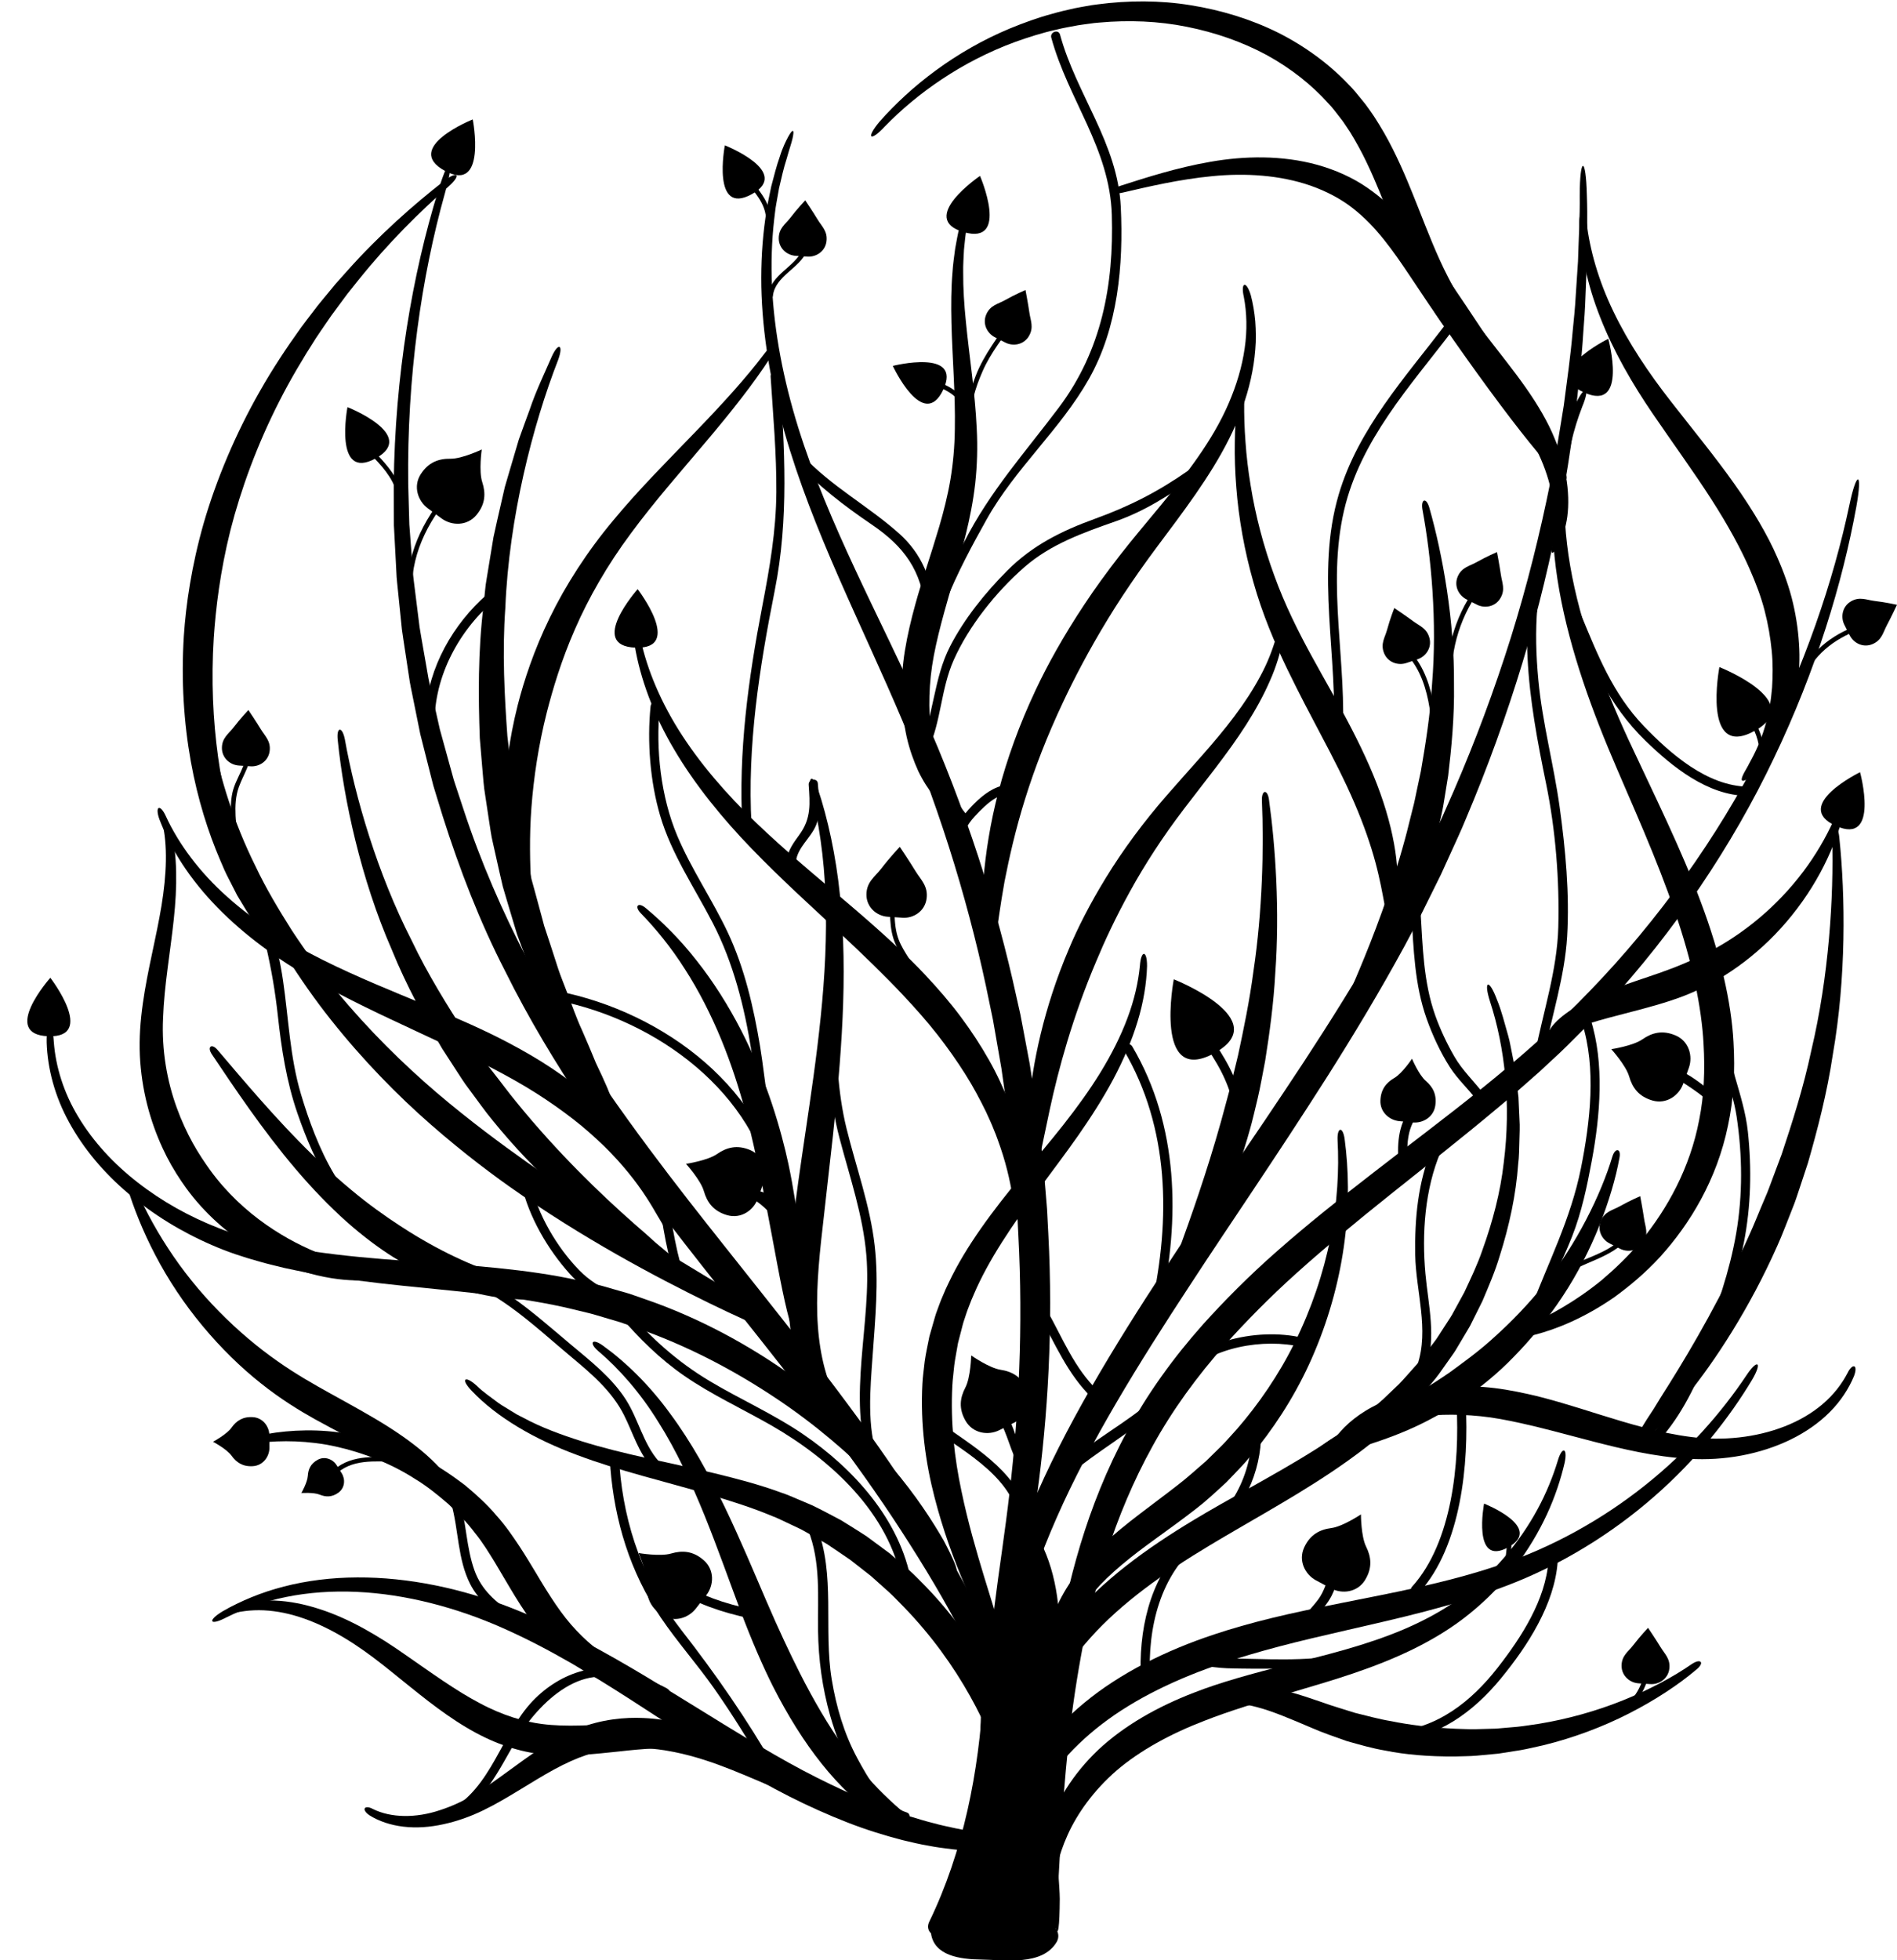 <?xml version="1.0" encoding="UTF-8"?><svg xmlns="http://www.w3.org/2000/svg" xmlns:xlink="http://www.w3.org/1999/xlink" height="423.6" preserveAspectRatio="xMidYMid meet" version="1.0" viewBox="-5.9 -0.3 410.1 423.6" width="410.1" zoomAndPan="magnify"><defs><clipPath id="a"><path d="M 392 129 L 404.199 129 L 404.199 140 L 392 140 Z M 392 129"/></clipPath><clipPath id="b"><path d="M 194 288 L 277 288 L 277 423.359 L 194 423.359 Z M 194 288"/></clipPath></defs><g><g id="change1_3"><path d="M 98.352 103.887 C 97.574 101.512 98.246 96.832 98.246 96.832 C 98.246 96.832 93.98 98.867 91.48 98.832 C 88.98 98.797 86.742 99.555 85.059 102.168 C 83.379 104.777 84.414 107.949 86.598 109.555 C 87.352 110.109 87.762 110.41 87.977 110.566 C 88.02 110.602 88.055 110.625 88.082 110.648 C 88.156 110.699 88.184 110.723 88.191 110.727 C 88.406 110.883 88.812 111.184 89.566 111.738 C 91.75 113.348 95.086 113.395 97.078 111.012 C 99.07 108.629 99.129 106.262 98.352 103.887" fill="inherit"/></g><g id="change1_4"><path d="M 210.402 295.703 C 207.93 295.324 204.059 292.609 204.059 292.609 C 204.059 292.609 203.953 297.336 202.793 299.551 C 201.633 301.766 201.297 304.105 202.867 306.785 C 204.441 309.465 207.738 309.969 210.156 308.746 C 210.992 308.324 211.445 308.094 211.684 307.973 C 211.73 307.949 211.77 307.93 211.801 307.914 C 211.883 307.875 211.914 307.855 211.918 307.855 C 212.156 307.734 212.609 307.504 213.445 307.086 C 215.863 305.859 217.41 302.906 216.184 300.051 C 214.957 297.195 212.871 296.078 210.402 295.703" fill="inherit"/></g><g id="change1_5"><path d="M 139.195 335.41 C 136.797 336.117 132.141 335.305 132.141 335.305 C 132.141 335.305 134.047 339.629 133.938 342.125 C 133.828 344.625 134.516 346.887 137.078 348.645 C 139.637 350.402 142.836 349.461 144.512 347.328 C 145.086 346.594 145.398 346.191 145.562 345.98 C 145.598 345.938 145.621 345.906 145.645 345.879 C 145.699 345.805 145.723 345.777 145.727 345.773 C 145.891 345.562 146.203 345.164 146.781 344.43 C 148.453 342.293 148.598 338.961 146.277 336.898 C 143.953 334.832 141.594 334.707 139.195 335.41" fill="inherit"/></g><g id="change1_6"><path d="M 44.145 308.223 C 43.113 309.668 40.16 311.262 40.16 311.262 C 40.16 311.262 43.125 312.836 44.16 314.277 C 45.199 315.719 46.578 316.68 48.777 316.535 C 50.98 316.391 52.352 314.461 52.348 312.531 C 52.344 311.871 52.344 311.508 52.344 311.32 C 52.344 311.281 52.344 311.25 52.344 311.227 C 52.344 311.16 52.344 311.133 52.344 311.129 C 52.34 310.941 52.34 310.578 52.34 309.918 C 52.332 307.992 50.949 306.066 48.746 305.938 C 46.543 305.805 45.172 306.773 44.145 308.223" fill="inherit"/></g><g id="change1_7"><path d="M 289.43 333.926 C 288.316 331.684 288.312 326.957 288.312 326.957 C 288.312 326.957 284.387 329.586 281.906 329.91 C 279.426 330.234 277.316 331.305 276.027 334.133 C 274.738 336.957 276.223 339.945 278.613 341.223 C 279.438 341.664 279.887 341.902 280.121 342.027 C 280.168 342.055 280.207 342.074 280.238 342.09 C 280.32 342.133 280.352 342.148 280.355 342.152 C 280.59 342.277 281.039 342.52 281.863 342.957 C 284.258 344.234 287.562 343.801 289.195 341.156 C 290.824 338.512 290.539 336.164 289.43 333.926" fill="inherit"/></g><g id="change1_8"><path d="M 302.324 233.27 C 300.812 231.961 299.352 228.484 299.352 228.484 C 299.352 228.484 297.27 231.629 295.547 232.633 C 293.82 233.637 292.598 235.074 292.52 237.555 C 292.441 240.031 294.453 241.777 296.609 241.977 C 297.352 242.047 297.758 242.086 297.969 242.105 C 298.012 242.109 298.047 242.113 298.074 242.117 C 298.148 242.121 298.176 242.125 298.18 242.125 C 298.391 242.145 298.797 242.184 299.535 242.254 C 301.695 242.457 303.992 241.117 304.379 238.668 C 304.766 236.219 303.832 234.574 302.324 233.27" fill="inherit"/></g><g id="change1_9"><path d="M 149.125 249.074 C 147.074 250.504 142.402 251.207 142.402 251.207 C 142.402 251.207 145.578 254.703 146.266 257.105 C 146.953 259.512 148.324 261.438 151.309 262.297 C 154.297 263.152 157.031 261.246 157.941 258.691 C 158.254 257.812 158.426 257.336 158.512 257.082 C 158.531 257.031 158.547 256.992 158.559 256.957 C 158.59 256.871 158.602 256.836 158.602 256.832 C 158.691 256.582 158.863 256.102 159.176 255.223 C 160.086 252.668 159.172 249.461 156.312 248.238 C 153.457 247.016 151.176 247.645 149.125 249.074" fill="inherit"/></g><g id="change1_10"><path d="M 349.156 224.297 C 347.105 225.727 342.434 226.426 342.434 226.426 C 342.434 226.426 345.609 229.926 346.297 232.328 C 346.984 234.734 348.355 236.66 351.34 237.52 C 354.324 238.375 357.062 236.469 357.973 233.914 C 358.285 233.035 358.457 232.555 358.547 232.305 C 358.562 232.254 358.578 232.211 358.59 232.18 C 358.621 232.094 358.633 232.059 358.633 232.055 C 358.723 231.805 358.895 231.324 359.207 230.445 C 360.117 227.891 359.199 224.684 356.344 223.461 C 353.488 222.238 351.211 222.867 349.156 224.297" fill="inherit"/></g><g id="change1_11"><path d="M 60.648 318.625 C 60.566 320.031 59.25 322.344 59.25 322.344 C 59.25 322.344 61.906 322.152 63.207 322.688 C 64.512 323.219 65.84 323.285 67.258 322.262 C 68.676 321.238 68.785 319.363 67.973 318.07 C 67.691 317.629 67.539 317.387 67.461 317.258 C 67.441 317.234 67.43 317.211 67.418 317.195 C 67.391 317.152 67.383 317.133 67.379 317.133 C 67.301 317.004 67.148 316.762 66.867 316.32 C 66.051 315.027 64.316 314.316 62.781 315.156 C 61.246 315.992 60.73 317.219 60.648 318.625" fill="inherit"/></g><g id="change1_12"><path d="M 396.211 166.57 C 396.211 166.57 381.371 173.828 390.973 178.164 C 400.574 182.504 396.211 166.57 396.211 166.57" fill="inherit"/></g><g id="change1_13"><path d="M 341.789 72.914 C 341.789 72.914 326.949 80.172 336.547 84.512 C 346.148 88.848 341.789 72.914 341.789 72.914" fill="inherit"/></g><g id="change1_14"><path d="M 247.852 211.324 C 247.852 211.324 243.422 234.547 256.633 227.277 C 269.844 220.008 247.852 211.324 247.852 211.324" fill="inherit"/></g><g id="change1_15"><path d="M 365.805 143.855 C 365.805 143.855 361.969 163.945 373.398 157.656 C 384.824 151.367 365.805 143.855 365.805 143.855" fill="inherit"/></g><g id="change1_16"><path d="M 150.801 31.109 C 150.801 31.109 147.867 46.477 156.613 41.668 C 165.355 36.855 150.801 31.109 150.801 31.109" fill="inherit"/></g><g id="change1_17"><path d="M 187.109 78.77 C 187.109 78.77 193.711 92.957 197.996 83.945 C 202.281 74.93 187.109 78.77 187.109 78.77" fill="inherit"/></g><g id="change1_18"><path d="M 314.934 324.625 C 314.934 324.625 312.309 338.383 320.133 334.074 C 327.961 329.77 314.934 324.625 314.934 324.625" fill="inherit"/></g><g id="change1_19"><path d="M 69.219 87.68 C 69.219 87.68 66.141 103.809 75.312 98.758 C 84.488 93.711 69.219 87.68 69.219 87.68" fill="inherit"/></g><g id="change1_20"><path d="M 4.98 210.992 C 4.98 210.992 -5.926 223.262 4.539 223.629 C 15.004 223.996 4.98 210.992 4.98 210.992" fill="inherit"/></g><g id="change1_21"><path d="M 131.949 127.02 C 131.949 127.02 121.039 139.289 131.504 139.656 C 141.969 140.023 131.949 127.02 131.949 127.02" fill="inherit"/></g><g id="change1_22"><path d="M 205.961 37.715 C 205.961 37.715 192.379 46.934 202.43 49.855 C 212.484 52.781 205.961 37.715 205.961 37.715" fill="inherit"/></g><g id="change1_23"><path d="M 96.301 25.504 C 96.301 25.504 81.059 31.602 90.254 36.605 C 99.449 41.613 96.301 25.504 96.301 25.504" fill="inherit"/></g><g id="change1_24"><path d="M 299.574 133.922 C 298.012 132.762 295.52 131.094 295.52 131.094 C 295.52 131.094 294.625 133.359 293.965 135.789 C 293.508 137.473 292.488 138.801 293.309 140.836 C 294.125 142.867 296.34 143.57 298.125 142.98 C 298.738 142.773 299.074 142.664 299.25 142.605 C 299.285 142.594 299.312 142.586 299.336 142.574 C 299.398 142.555 299.422 142.547 299.426 142.547 C 299.602 142.488 299.934 142.379 300.547 142.172 C 302.332 141.578 303.688 139.688 303.121 137.57 C 302.559 135.453 300.973 134.965 299.574 133.922" fill="inherit"/></g><g id="change1_25"><path d="M 216.633 67.242 C 216.359 65.312 215.793 62.367 215.793 62.367 C 215.793 62.367 213.555 63.328 211.363 64.562 C 209.844 65.422 208.184 65.633 207.312 67.645 C 206.441 69.656 207.496 71.727 209.176 72.578 C 209.75 72.871 210.066 73.031 210.23 73.113 C 210.266 73.133 210.289 73.145 210.312 73.156 C 210.367 73.184 210.391 73.195 210.395 73.199 C 210.559 73.281 210.871 73.441 211.449 73.734 C 213.129 74.586 215.422 74.219 216.535 72.328 C 217.645 70.438 216.875 68.969 216.633 67.242" fill="inherit"/></g><g id="change1_26"><path d="M 318.562 123.875 C 318.289 121.945 317.723 119 317.723 119 C 317.723 119 315.484 119.961 313.293 121.195 C 311.773 122.055 310.113 122.266 309.242 124.277 C 308.371 126.289 309.43 128.359 311.105 129.211 C 311.684 129.504 311.996 129.664 312.16 129.746 C 312.195 129.766 312.223 129.777 312.242 129.789 C 312.301 129.816 312.324 129.828 312.324 129.832 C 312.488 129.914 312.805 130.074 313.383 130.367 C 315.059 131.219 317.355 130.852 318.465 128.961 C 319.574 127.07 318.809 125.602 318.562 123.875" fill="inherit"/></g><g clip-path="url(#a)" id="change1_1"><path d="M 402.004 134.828 C 402.922 133.109 404.199 130.398 404.199 130.398 C 404.199 130.398 401.824 129.855 399.324 129.562 C 397.594 129.355 396.129 128.551 394.238 129.66 C 392.348 130.77 391.98 133.066 392.832 134.742 C 393.125 135.32 393.285 135.637 393.371 135.801 C 393.387 135.832 393.402 135.859 393.41 135.883 C 393.441 135.938 393.453 135.961 393.453 135.965 C 393.535 136.129 393.699 136.441 393.992 137.02 C 394.844 138.695 396.914 139.754 398.926 138.883 C 400.938 138.012 401.184 136.367 402.004 134.828" fill="inherit"/></g><g id="change1_27"><path d="M 349.523 263.062 C 349.246 261.133 348.684 258.188 348.684 258.188 C 348.684 258.188 346.441 259.148 344.25 260.387 C 342.734 261.242 341.07 261.453 340.199 263.465 C 339.328 265.477 340.387 267.547 342.062 268.398 C 342.641 268.691 342.953 268.852 343.117 268.934 C 343.152 268.953 343.18 268.965 343.199 268.977 C 343.258 269.008 343.281 269.016 343.285 269.02 C 343.449 269.102 343.762 269.262 344.34 269.555 C 346.016 270.406 348.312 270.039 349.422 268.148 C 350.535 266.258 349.766 264.789 349.523 263.062" fill="inherit"/></g><g id="change1_28"><path d="M 353.07 355.621 C 352.059 353.957 350.383 351.469 350.383 351.469 C 350.383 351.469 348.699 353.234 347.172 355.23 C 346.113 356.617 344.668 357.465 344.656 359.656 C 344.648 361.848 346.434 363.336 348.309 363.461 C 348.953 363.504 349.309 363.527 349.492 363.539 C 349.527 363.543 349.559 363.543 349.582 363.547 C 349.648 363.551 349.672 363.551 349.676 363.551 C 349.859 363.562 350.211 363.586 350.855 363.629 C 352.734 363.754 354.699 362.512 354.98 360.34 C 355.258 358.164 353.973 357.113 353.07 355.621" fill="inherit"/></g><g id="change1_29"><path d="M 50.484 157.289 C 49.477 155.621 47.797 153.137 47.797 153.137 C 47.797 153.137 46.117 154.902 44.59 156.898 C 43.527 158.281 42.086 159.133 42.074 161.324 C 42.062 163.516 43.852 165.004 45.727 165.129 C 46.371 165.172 46.723 165.195 46.91 165.207 C 46.945 165.207 46.977 165.211 47 165.211 C 47.062 165.215 47.09 165.219 47.094 165.219 C 47.277 165.23 47.629 165.254 48.273 165.297 C 50.152 165.422 52.117 164.18 52.395 162.004 C 52.672 159.832 51.391 158.781 50.484 157.289" fill="inherit"/></g><g id="change1_30"><path d="M 170.863 47.145 C 169.855 45.477 168.18 42.992 168.18 42.992 C 168.18 42.992 166.496 44.758 164.969 46.754 C 163.906 48.141 162.465 48.988 162.453 51.18 C 162.441 53.371 164.23 54.859 166.105 54.984 C 166.75 55.027 167.102 55.051 167.285 55.062 C 167.324 55.062 167.355 55.066 167.379 55.066 C 167.441 55.07 167.469 55.074 167.473 55.074 C 167.656 55.086 168.008 55.109 168.652 55.152 C 170.527 55.277 172.496 54.035 172.773 51.859 C 173.055 49.688 171.77 48.637 170.863 47.145" fill="inherit"/></g><g id="change1_31"><path d="M 192.008 187.934 C 190.738 185.836 188.621 182.703 188.621 182.703 C 188.621 182.703 186.504 184.926 184.578 187.441 C 183.242 189.188 181.426 190.254 181.41 193.016 C 181.398 195.777 183.648 197.652 186.012 197.809 C 186.824 197.863 187.27 197.895 187.504 197.906 C 187.551 197.91 187.586 197.914 187.617 197.914 C 187.699 197.922 187.73 197.922 187.734 197.922 C 187.965 197.938 188.41 197.969 189.223 198.02 C 191.586 198.18 194.062 196.613 194.414 193.875 C 194.766 191.137 193.148 189.812 192.008 187.934" fill="inherit"/></g><g id="change1_32"><path d="M 222.656 417.062 C 222.434 417.07 222.148 415.996 221.82 413.957 C 221.652 412.941 221.477 411.68 221.285 410.195 C 221.07 408.711 220.727 407.012 220.414 405.098 C 219.07 397.457 216.594 386.477 211.586 373.578 C 209.07 367.133 205.926 360.234 202.184 353.008 C 198.449 345.773 193.98 338.289 188.988 330.594 C 179.031 315.176 166.508 299.246 153.203 282.52 C 144.191 271.07 132.277 256.34 120.305 238.547 C 114.352 229.641 108.43 219.926 103.227 209.406 C 97.859 198.965 93.469 187.648 89.785 176.02 C 89.336 174.562 88.887 173.102 88.438 171.641 C 88.215 170.906 87.977 170.18 87.77 169.445 L 87.203 167.219 C 86.453 164.25 85.703 161.277 84.949 158.301 C 84.344 155.297 83.734 152.289 83.129 149.289 C 82.98 148.535 82.809 147.789 82.688 147.035 L 82.344 144.766 L 81.656 140.234 C 81.434 138.727 81.184 137.223 80.984 135.715 C 80.832 134.199 80.676 132.688 80.523 131.18 C 80.367 129.672 80.215 128.164 80.062 126.664 C 79.992 125.91 79.898 125.164 79.844 124.41 L 79.727 122.156 C 79.566 119.152 79.41 116.164 79.254 113.195 C 79.242 110.223 79.23 107.27 79.219 104.332 C 79.469 80.863 83.266 58.926 88.797 41.023 C 91.371 32.609 92.621 33.055 90.285 41.453 C 85.25 59.363 82.047 81.172 82.348 104.328 C 82.426 107.219 82.508 110.133 82.59 113.062 C 82.809 115.984 83.031 118.926 83.258 121.879 L 83.426 124.098 C 83.496 124.836 83.605 125.57 83.691 126.309 C 83.875 127.785 84.059 129.262 84.246 130.742 C 84.43 132.227 84.617 133.707 84.801 135.191 C 85.031 136.672 85.309 138.145 85.559 139.625 L 86.336 144.062 L 86.719 146.281 C 86.859 147.02 87.043 147.75 87.203 148.484 C 87.863 151.422 88.523 154.355 89.184 157.293 C 89.984 160.195 90.781 163.094 91.582 165.992 L 92.18 168.16 C 92.398 168.879 92.648 169.586 92.879 170.297 C 93.348 171.723 93.82 173.141 94.289 174.562 C 101.754 197.328 113.215 217.902 125.254 235.184 C 137.277 252.508 149.262 267.031 158.281 278.492 C 164.93 286.867 171.398 295.098 177.438 303.238 C 183.484 311.379 189.07 319.453 194.027 327.379 C 198.973 335.316 203.367 343.07 206.984 350.586 C 210.605 358.098 213.59 365.289 215.895 372.004 C 220.48 385.461 222.324 396.902 222.918 404.781 C 223.039 406.762 223.191 408.508 223.207 410.031 C 223.195 411.559 223.168 412.848 223.121 413.887 C 223.035 415.969 222.879 417.059 222.656 417.062" fill="inherit"/></g><g id="change1_33"><path d="M 221.664 417.949 C 221.238 417.953 220.715 414.098 220.336 407.094 C 219.973 400.094 219.688 389.934 220.387 377.352 C 220.699 371.062 221.371 364.172 222.465 356.809 C 223.523 349.445 225.215 341.621 227.641 333.555 C 230.078 325.492 233.34 317.188 237.742 309.07 C 242.117 300.93 247.75 293.105 254.223 285.84 C 258.668 280.914 264 275.488 270.242 270.016 C 276.473 264.527 283.508 258.887 291.031 253.082 C 306.023 241.434 323.121 229.172 337.867 213.773 C 352.676 198.453 365.457 180.5 374.805 162.102 C 384.219 143.73 390.469 125.125 393.895 108.895 C 395.484 101.289 396.797 101.477 395.41 109.199 C 392.43 125.645 386.66 144.609 377.609 163.492 C 368.625 182.398 356.086 201.012 341.309 217.02 L 338.547 220.023 C 337.59 220.984 336.629 221.945 335.676 222.902 C 333.766 224.824 331.867 226.742 329.879 228.535 C 328.895 229.449 327.914 230.355 326.941 231.266 C 325.941 232.145 324.949 233.02 323.957 233.895 C 322.965 234.77 321.973 235.637 320.984 236.504 C 319.984 237.344 318.984 238.188 317.988 239.023 C 310.02 245.715 302.105 251.879 294.727 257.785 C 287.34 263.684 280.492 269.336 274.469 274.75 C 268.438 280.156 263.34 285.418 259.07 290.141 C 252.867 297.109 247.52 304.469 243.309 312.133 C 239.062 319.781 235.836 327.645 233.34 335.34 C 230.859 343.039 229.023 350.559 227.766 357.699 C 226.477 364.832 225.555 371.547 224.953 377.715 C 223.688 390.051 223.27 400.133 222.859 407.098 C 222.461 414.07 222.133 417.941 221.664 417.949" fill="inherit"/></g><g id="change1_34"><path d="M 216.848 415.969 C 216.527 416.145 213.984 412.625 211.176 405.344 C 209.828 401.691 208.434 397.105 207.461 391.637 C 206.484 386.172 205.93 379.836 206.082 372.844 C 206.129 369.344 206.438 365.688 206.867 361.891 C 207.363 358.105 208.012 354.18 208.93 350.168 C 210.754 342.152 213.496 333.789 217.055 325.301 C 224.176 308.297 234.652 291.039 246.148 273.539 C 253.953 261.551 264.59 246.473 275.961 229.18 C 281.629 220.523 287.441 211.281 293 201.504 C 294.344 199.035 295.773 196.586 297.074 194.051 C 298.387 191.523 299.711 188.977 301.039 186.418 C 302.289 183.82 303.543 181.203 304.805 178.582 C 306.082 175.965 307.184 173.258 308.391 170.586 C 313.055 159.828 317.195 148.703 320.723 137.48 C 324.23 126.258 327.039 114.922 329.273 103.809 C 330.438 98.258 331.281 92.734 332.164 87.328 C 332.879 81.902 333.633 76.586 334.078 71.379 C 334.344 68.777 334.605 66.211 334.742 63.676 C 334.91 61.141 335.074 58.645 335.238 56.191 C 335.379 51.273 335.668 46.527 335.609 41.973 C 335.633 33.438 336.953 33.375 337.156 41.961 C 337.336 46.535 337.172 51.312 337.156 56.262 C 337.059 58.734 336.953 61.25 336.852 63.805 C 336.777 66.359 336.582 68.949 336.379 71.57 C 336.062 76.828 335.441 82.199 334.855 87.691 C 334.105 93.16 333.387 98.754 332.348 104.383 C 330.367 115.652 327.801 127.176 324.508 138.613 C 321.199 150.047 317.254 161.41 312.754 172.426 C 311.586 175.16 310.523 177.934 309.281 180.613 C 308.055 183.305 306.836 185.984 305.621 188.652 C 304.32 191.277 303.027 193.891 301.742 196.484 C 300.469 199.09 299.066 201.602 297.746 204.133 C 292.289 214.16 286.57 223.609 280.988 232.422 C 269.785 250.023 259.32 265.191 251.566 277.098 C 240.129 294.504 229.723 311.34 222.539 327.664 C 218.949 335.816 216.125 343.797 214.156 351.434 C 213.164 355.246 212.422 358.98 211.824 362.59 C 211.281 366.203 210.848 369.695 210.66 373.039 C 210.227 379.727 210.441 385.812 211.047 391.113 C 211.648 396.414 212.637 400.918 213.578 404.574 C 215.566 411.855 217.32 415.738 216.848 415.969" fill="inherit"/></g><g id="change1_35"><path d="M 217.234 409.332 C 217.039 409.438 216.41 408.629 215.375 406.961 C 214.281 405.324 213.043 402.711 211.676 399.234 C 211.375 398.348 211.062 397.414 210.73 396.43 C 210.566 395.938 210.391 395.434 210.234 394.914 C 210.102 394.387 209.969 393.848 209.832 393.297 C 209.562 392.188 209.281 391.035 208.988 389.832 C 208.781 388.617 208.566 387.352 208.348 386.043 C 207.555 380.797 207.16 374.742 207.32 368.098 C 207.469 361.449 208.156 354.223 209.121 346.547 C 210.074 338.871 211.375 330.75 212.348 322.234 C 214.344 305.227 215.301 286.359 214.25 266.617 C 214.168 264.934 214.082 263.188 213.992 261.387 C 213.848 259.586 213.699 257.73 213.551 255.816 C 213.379 253.906 213.289 251.93 213.047 249.922 C 212.824 247.906 212.598 245.844 212.363 243.73 C 212.246 242.672 212.125 241.605 212.008 240.527 C 211.852 239.449 211.695 238.363 211.539 237.266 C 211.227 235.07 210.91 232.828 210.586 230.547 C 210.191 228.273 209.785 225.961 209.379 223.613 C 209.172 222.438 208.965 221.254 208.758 220.062 C 208.512 218.875 208.262 217.68 208.012 216.477 C 204.145 197.199 197.902 176.113 189.191 155.469 C 184.832 145.137 179.945 134.836 175.402 124.445 C 170.855 114.059 166.668 103.551 163.664 92.969 C 160.664 82.398 158.902 71.781 158.684 61.641 C 158.594 56.574 158.887 51.637 159.555 46.914 C 159.75 45.738 159.867 44.562 160.125 43.418 C 160.359 42.27 160.594 41.133 160.824 40.008 C 161.414 37.785 161.949 35.598 162.691 33.52 C 163.297 31.539 164.02 30.152 164.504 29.238 C 165.004 28.328 165.352 27.922 165.516 27.988 C 165.684 28.059 165.664 28.605 165.434 29.605 C 165.219 30.609 164.703 32.039 164.168 33.988 C 163.496 36.039 163.031 38.195 162.516 40.383 C 162.32 41.488 162.121 42.602 161.922 43.73 C 161.703 44.852 161.621 46.008 161.461 47.16 C 160.934 51.789 160.773 56.617 160.996 61.566 C 161.469 71.465 163.465 81.801 166.66 92.078 C 169.867 102.367 174.246 112.617 179.004 122.816 C 183.758 133.023 188.887 143.219 193.535 153.578 C 202.832 174.324 209.617 195.668 213.863 215.242 C 214.137 216.461 214.41 217.676 214.68 218.879 C 214.91 220.094 215.137 221.297 215.367 222.488 C 215.816 224.879 216.258 227.23 216.695 229.539 C 217.055 231.859 217.406 234.141 217.754 236.375 C 217.926 237.496 218.098 238.602 218.266 239.695 C 218.402 240.797 218.535 241.883 218.664 242.961 C 218.922 245.113 219.176 247.215 219.418 249.27 C 219.684 251.316 219.789 253.332 219.977 255.277 C 220.141 257.23 220.297 259.125 220.449 260.961 C 220.547 262.801 220.637 264.578 220.727 266.297 C 221.793 286.441 220.637 305.703 218.27 323 C 217.113 331.652 215.613 339.738 214.445 347.297 C 213.262 354.855 212.328 361.883 211.898 368.309 C 211.457 374.734 211.523 380.543 211.945 385.613 C 212.066 386.879 212.188 388.102 212.305 389.277 C 212.492 390.445 212.676 391.566 212.852 392.641 C 212.938 393.18 213.02 393.707 213.102 394.223 C 213.219 394.727 213.332 395.223 213.445 395.707 C 213.668 396.68 213.883 397.602 214.082 398.477 C 215.035 401.93 215.859 404.625 216.555 406.402 C 217.188 408.211 217.434 409.227 217.234 409.332" fill="inherit"/></g><g id="change1_36"><path d="M 214.352 263.539 C 214.129 263.523 213.922 263.109 213.734 262.348 C 213.531 261.586 213.43 260.48 213.145 259.074 C 212.695 256.266 211.965 252.254 210.336 247.531 C 209.914 246.355 209.508 245.121 208.969 243.867 C 208.484 242.598 207.875 241.316 207.27 239.984 C 205.98 237.352 204.523 234.574 202.75 231.781 C 200.984 228.988 198.988 226.141 196.762 223.297 C 194.539 220.453 192.055 217.648 189.398 214.824 C 185.801 210.969 180.879 206.164 175.141 200.832 C 169.414 195.488 162.871 189.594 156.574 183.074 C 150.277 176.562 144.352 169.312 139.883 161.73 C 135.375 154.176 132.5 146.27 131.344 139.352 C 130.836 136.086 132.156 135.938 132.863 139.039 C 134.449 145.672 137.727 153.066 142.527 160.055 C 147.289 167.07 153.422 173.707 159.895 179.695 C 166.379 185.703 173.137 191.215 179.129 196.375 C 185.129 201.523 190.348 206.34 194.117 210.379 C 196.883 213.32 199.492 216.336 201.797 219.43 C 204.105 222.516 206.137 225.645 207.887 228.738 C 209.648 231.828 211.043 234.926 212.211 237.871 C 212.758 239.359 213.293 240.793 213.691 242.219 C 214.145 243.617 214.449 245.004 214.758 246.32 C 215.93 251.598 215.988 256.02 215.664 259 C 215.566 260.492 215.258 261.637 215.039 262.402 C 214.805 263.168 214.574 263.555 214.352 263.539" fill="inherit"/></g><g id="change1_37"><path d="M 208.105 207.125 C 207.312 207.172 205.988 200.504 206.719 189.598 C 207.172 184.172 208.125 177.719 209.961 170.734 C 211.781 163.75 214.469 156.25 218.027 148.734 C 220.434 143.598 223.977 137.16 228.539 130.301 C 230.809 126.863 233.371 123.352 236.117 119.809 C 238.867 116.27 241.832 112.789 244.746 109.254 C 250.562 102.219 256.27 94.867 259.691 86.926 C 261.41 82.969 262.617 78.922 263.176 74.988 C 263.754 71.055 263.648 67.254 262.992 63.844 C 262.273 60.703 263.508 60.195 264.504 63.5 C 264.969 65.262 265.289 67.148 265.469 69.117 C 265.605 71.086 265.664 73.145 265.473 75.238 C 265.152 79.434 264.152 83.793 262.598 88.082 C 259.488 96.734 253.965 104.746 248.48 112.172 C 245.73 115.891 242.969 119.492 240.469 123.055 C 237.973 126.613 235.641 130.121 233.578 133.523 C 229.43 140.312 226.195 146.578 223.887 151.5 C 220.477 158.707 217.746 165.797 215.699 172.383 C 213.641 178.969 212.273 185.039 211.266 190.184 C 209.418 200.492 209.094 207.098 208.105 207.125" fill="inherit"/></g><g id="change1_38"><path d="M 245.559 282.043 C 245.16 281.832 245.324 280.578 245.941 278.508 C 246.25 277.473 246.676 276.234 247.199 274.816 C 247.68 273.375 248.25 271.754 248.91 269.98 C 251.496 262.855 254.984 253.051 258.078 241.996 C 258.621 240.113 259.156 237.934 259.82 235.555 C 260.473 233.172 261.039 230.539 261.742 227.766 C 262.941 222.18 264.246 215.938 265.09 209.469 C 267.02 196.562 267.344 182.855 266.902 172.703 C 266.82 170.32 268.137 170.176 268.441 172.562 C 269.848 182.699 270.773 196.609 269.797 209.945 C 269.438 216.621 268.535 223.113 267.609 228.934 C 267.043 231.82 266.578 234.57 265.992 237.051 C 265.391 239.527 264.883 241.793 264.324 243.738 C 261.121 255.172 256.816 265.07 253.086 271.871 C 252.141 273.566 251.262 275.086 250.461 276.398 C 249.613 277.691 248.848 278.785 248.188 279.656 C 246.867 281.398 245.949 282.254 245.559 282.043" fill="inherit"/></g><g id="change1_39"><path d="M 283.703 221.5 C 283.324 221.262 283.582 219.988 284.363 217.918 C 284.75 216.883 285.273 215.645 285.906 214.234 C 286.473 212.785 287.145 211.16 287.914 209.383 C 290.914 202.23 294.777 192.305 297.848 180.973 C 298.391 179.047 298.883 176.805 299.527 174.359 C 299.867 173.145 300.098 171.844 300.387 170.504 C 300.672 169.164 300.965 167.773 301.27 166.344 C 302.262 160.59 303.316 154.141 303.691 147.473 C 304.797 134.148 303.531 120.102 301.613 109.855 C 301.199 107.445 302.477 107.109 303.121 109.5 C 305.996 119.625 308.547 133.824 308.426 147.629 C 308.539 154.523 307.895 161.266 307.172 167.305 C 306.93 168.809 306.691 170.266 306.465 171.676 C 306.227 173.082 306.035 174.449 305.727 175.73 C 305.141 178.297 304.672 180.648 304.105 182.66 C 300.898 194.504 296.152 204.641 291.996 211.469 C 290.938 213.168 289.957 214.688 289.07 216.004 C 288.117 217.281 287.262 218.355 286.527 219.211 C 285.062 220.918 284.078 221.738 283.703 221.5" fill="inherit"/></g><g id="change1_40"><path d="M 184.633 315.207 C 184.453 315.574 182.762 315.32 180.121 313.82 C 177.492 312.344 174.023 309.402 171.07 304.793 C 169.598 302.496 168.242 299.805 167.191 296.77 C 166.141 293.727 165.383 290.379 164.965 286.844 C 164.094 279.758 164.59 272.02 165.496 264.211 C 166.113 258.883 167.086 252.031 168.23 244.355 C 169.363 236.68 170.633 228.172 171.523 219.457 C 172.422 210.746 172.898 201.82 172.566 193.398 C 172.262 184.977 171.086 177.09 169.402 170.523 C 168.648 167.445 169.902 167.012 170.891 170.094 C 173.062 176.625 174.816 184.594 175.688 193.172 C 176.586 201.75 176.66 210.902 176.246 219.805 C 175.84 228.711 174.988 237.375 174.164 245.113 C 173.301 252.82 172.531 259.656 171.938 264.945 C 171.039 272.645 170.43 279.848 170.91 286.266 C 171.133 289.473 171.621 292.473 172.328 295.188 C 173.039 297.914 174.004 300.371 175.055 302.527 C 177.172 306.844 179.711 309.883 181.652 311.816 C 183.594 313.766 184.852 314.777 184.633 315.207" fill="inherit"/></g><g id="change1_41"><path d="M 126.75 239.605 C 126.371 239.844 125.121 238.539 123.164 235.949 C 122.188 234.656 121.035 233.039 119.734 231.137 C 118.555 229.164 117.246 226.895 115.82 224.367 C 114.316 221.875 113.047 218.965 111.594 215.871 C 110.898 214.312 110.09 212.734 109.43 211.039 C 108.785 209.336 108.121 207.586 107.438 205.789 C 107.102 204.891 106.762 203.977 106.414 203.055 C 106.242 202.594 106.07 202.129 105.898 201.66 C 105.754 201.188 105.605 200.707 105.461 200.227 C 104.883 198.297 104.293 196.328 103.691 194.324 C 103.395 193.32 103.098 192.309 102.797 191.285 C 102.559 190.25 102.316 189.203 102.07 188.152 C 101.598 186.043 101.117 183.902 100.633 181.734 C 100.262 180.266 100.09 178.645 99.805 176.945 C 99.547 175.242 99.277 173.441 98.992 171.555 C 98.66 169.672 98.551 167.676 98.359 165.617 C 98.188 163.555 98.008 161.422 97.824 159.227 C 97.508 150.422 97.406 140.594 98.621 130.664 C 98.75 129.422 98.879 128.176 99.004 126.93 C 99.113 125.684 99.383 124.449 99.562 123.211 C 99.969 120.734 100.379 118.258 100.781 115.793 C 101.289 113.348 101.879 110.93 102.414 108.531 C 102.688 107.332 102.965 106.141 103.234 104.953 C 103.574 103.785 103.914 102.625 104.254 101.473 C 104.934 99.176 105.602 96.91 106.258 94.691 C 107.023 92.504 107.824 90.383 108.574 88.312 C 109.98 84.129 111.816 80.371 113.336 76.859 C 114.789 73.57 115.988 74.129 114.762 77.465 C 109.262 91.586 104.129 111.555 103.344 131.051 C 102.641 140.762 103.18 150.289 103.789 158.785 C 104.039 160.906 104.281 162.965 104.516 164.949 C 104.762 166.938 104.914 168.859 105.277 170.668 C 105.586 172.484 105.883 174.219 106.16 175.859 C 106.457 177.496 106.633 179.059 106.992 180.477 C 107.449 182.57 107.902 184.637 108.348 186.676 C 108.57 187.695 108.789 188.707 109.008 189.711 C 109.281 190.699 109.551 191.68 109.82 192.656 C 110.348 194.605 110.867 196.52 111.375 198.398 C 111.5 198.867 111.625 199.336 111.75 199.801 C 111.902 200.254 112.051 200.707 112.199 201.16 C 112.5 202.062 112.793 202.957 113.082 203.836 C 113.656 205.605 114.215 207.332 114.758 209.008 C 115.301 210.684 115.988 212.254 116.555 213.809 C 117.754 216.891 118.746 219.828 119.949 222.379 C 121.078 224.965 122.074 227.324 122.926 229.414 C 123.898 231.441 124.715 233.207 125.344 234.676 C 126.602 237.613 127.129 239.367 126.75 239.605" fill="inherit"/></g><g id="change1_42"><path d="M 166.562 288.98 C 166.148 289.754 158.801 286.844 147.324 281.262 C 135.879 275.652 120.195 267.387 104.137 256.051 C 98.68 252.176 91.785 246.883 84.535 240.301 C 77.297 233.695 69.797 225.707 63.113 216.801 C 59.785 212.336 56.668 207.645 53.84 202.844 C 51.09 197.996 48.5 193.113 46.469 188.148 C 42.203 178.309 39.762 168.445 38.621 159.988 C 38.082 156.008 39.398 155.875 40.148 159.738 C 41.742 167.992 44.66 177.492 49.316 186.852 C 51.539 191.578 54.309 196.199 57.203 200.77 C 60.18 205.297 63.418 209.699 66.84 213.879 C 73.711 222.223 81.281 229.648 88.492 235.816 C 95.738 241.977 102.555 246.977 107.887 250.762 C 123.555 261.824 138.68 270.629 149.52 277.238 C 160.383 283.82 166.992 288.176 166.562 288.98" fill="inherit"/></g><g id="change1_43"><path d="M 216.461 402.062 C 215.414 402.098 214.934 394.941 211.633 384.191 C 209.875 378.855 207.41 372.641 203.805 366.207 C 200.211 359.777 195.473 353.145 189.574 347.047 C 188.543 346.035 187.504 344.879 186.289 343.766 C 185.066 342.668 183.77 341.508 182.41 340.293 C 180.973 339.172 179.473 337.996 177.914 336.781 C 176.301 335.645 174.578 334.531 172.836 333.34 C 171.008 332.297 169.141 331.195 167.188 330.145 C 166.188 329.672 165.172 329.195 164.152 328.711 C 163.129 328.23 162.109 327.711 161.016 327.312 C 156.75 325.512 152.117 324.066 147.398 322.66 C 137.953 319.863 127.953 317.566 118.836 314.113 C 109.719 310.758 101.527 306 96.125 300.301 C 93.559 297.648 94.586 296.805 97.191 299.18 C 98.531 300.52 100.191 301.609 101.805 302.844 C 102.629 303.441 103.551 303.938 104.434 304.5 C 104.883 304.773 105.336 305.051 105.789 305.328 C 106.254 305.594 106.742 305.82 107.227 306.07 C 111.031 308.141 115.352 309.723 119.852 311.152 C 128.883 313.996 138.859 315.727 148.621 318.086 C 153.496 319.277 158.352 320.539 162.965 322.246 C 164.133 322.617 165.254 323.121 166.375 323.594 C 167.492 324.066 168.602 324.539 169.699 325.004 C 171.84 326.039 173.895 327.148 175.902 328.207 C 177.82 329.41 179.715 330.551 181.488 331.727 C 183.199 332.992 184.852 334.211 186.43 335.379 C 187.914 336.66 189.336 337.883 190.68 339.039 C 191.996 340.223 193.133 341.453 194.238 342.547 C 200.59 349.109 205.531 356.363 209.074 363.402 C 212.633 370.445 214.801 377.246 216.07 383.035 C 216.34 384.496 216.551 385.895 216.762 387.207 C 216.863 387.867 216.961 388.508 217.055 389.129 C 217.152 389.746 217.16 390.359 217.211 390.945 C 217.277 392.117 217.34 393.207 217.398 394.211 C 217.422 394.711 217.441 395.191 217.461 395.645 C 217.457 396.105 217.426 396.543 217.406 396.953 C 217.227 400.262 216.906 402.055 216.461 402.062" fill="inherit"/></g><g id="change1_44"><path d="M 219.188 400.336 C 218.996 400.449 218.523 400.027 217.789 399.082 C 217.609 398.84 217.41 398.57 217.191 398.277 C 216.992 397.965 216.801 397.617 216.586 397.234 C 216.156 396.477 215.66 395.59 215.258 394.523 C 213.473 390.363 212.047 383.598 213.258 375.43 C 213.855 371.363 215.086 366.988 217.078 362.57 C 218.059 360.352 219.285 358.148 220.676 355.969 C 222.078 353.816 223.648 351.691 225.391 349.625 C 228.879 345.504 233.008 341.625 237.57 338.066 C 242.129 334.488 247.105 331.215 252.281 328.098 C 255.812 325.969 259.902 323.676 264.371 321.176 C 268.832 318.668 273.672 315.961 278.594 312.855 C 283.508 309.746 288.539 306.246 293.152 302.031 C 294.281 300.957 295.418 299.871 296.562 298.777 C 297.668 297.645 298.691 296.418 299.773 295.23 C 300.887 294.07 301.82 292.746 302.809 291.461 L 304.289 289.52 C 304.793 288.879 305.191 288.16 305.648 287.484 L 306.988 285.418 C 307.426 284.723 307.906 284.055 308.277 283.316 L 310.652 278.977 C 312.047 275.984 313.496 273 314.559 269.871 C 316.805 263.676 318.473 257.281 319.188 250.934 C 320.805 238.262 319.438 225.98 316.238 216.188 C 314.758 211.598 315.969 211.051 317.703 215.688 C 318.719 218.125 319.352 220.801 320.152 223.539 C 320.547 224.91 320.746 226.352 321.062 227.789 C 321.352 229.234 321.676 230.699 321.809 232.211 C 321.992 233.719 322.176 235.25 322.363 236.797 C 322.434 238.352 322.508 239.926 322.578 241.52 C 322.699 243.113 322.602 244.723 322.562 246.348 C 322.508 247.973 322.516 249.621 322.301 251.262 C 321.836 257.867 320.387 264.586 318.297 271.16 C 317.312 274.473 315.926 277.66 314.574 280.863 L 312.246 285.531 C 311.887 286.32 311.406 287.047 310.969 287.797 L 309.637 290.035 C 309.18 290.77 308.781 291.543 308.273 292.242 L 306.781 294.359 C 305.781 295.766 304.828 297.203 303.691 298.488 C 302.586 299.793 301.531 301.137 300.391 302.391 C 299.203 303.605 298.023 304.809 296.852 306.004 C 292.059 310.672 286.863 314.512 281.855 317.871 C 276.832 321.227 271.961 324.09 267.523 326.684 C 263.082 329.273 259.055 331.582 255.621 333.652 C 245.535 339.688 236.496 346.176 229.895 353.547 C 228.246 355.383 226.75 357.262 225.398 359.16 C 224.082 361.059 222.898 362.957 221.922 364.902 C 219.934 368.77 218.582 372.637 217.77 376.254 C 216.129 383.523 216.723 389.668 217.66 393.754 C 217.852 394.797 218.137 395.688 218.359 396.48 C 218.465 396.879 218.566 397.246 218.656 397.586 C 218.766 397.918 218.863 398.219 218.953 398.488 C 219.289 399.578 219.383 400.227 219.188 400.336" fill="inherit"/></g><g id="change1_45"><path d="M 277.004 315.48 C 276.766 315.117 277.383 314.176 278.844 312.91 C 280.297 311.648 282.617 310.102 285.578 308.52 C 288.531 306.914 292.129 305.309 295.84 303.352 C 299.566 301.414 303.504 299.02 307.488 296.281 C 310.137 294.324 313.648 291.871 317.203 288.598 C 320.797 285.371 324.57 281.496 328.016 277.16 C 334.949 268.508 340.188 257.902 342.691 249.559 C 343.324 247.621 344.617 247.895 344.195 249.938 C 343.406 254.312 341.91 259.352 339.863 264.547 C 337.797 269.734 335.086 275.059 331.855 279.926 C 328.637 284.801 324.957 289.238 321.332 292.926 C 317.746 296.66 314.078 299.477 311.215 301.586 C 306.914 304.547 302.547 306.973 298.391 308.754 C 294.238 310.551 290.477 311.699 287.391 312.73 C 284.289 313.734 281.832 314.57 280.074 315.113 C 278.32 315.652 277.254 315.863 277.004 315.48" fill="inherit"/></g><g id="change1_46"><path d="M 221.668 363.266 C 221.27 363.34 220.492 361.945 220.191 359.129 C 219.898 356.344 220.281 352.102 222.305 347.449 C 223.297 345.121 224.668 342.707 226.41 340.32 C 228.148 337.926 230.289 335.57 232.664 333.371 C 237.41 328.902 243.176 324.941 248.695 320.621 C 250.605 319.172 252.598 317.359 254.852 315.41 C 255.914 314.363 257.027 313.273 258.184 312.141 C 259.328 310.996 260.402 309.703 261.578 308.438 C 266.102 303.215 270.566 296.828 274.055 289.695 C 277.574 282.59 280.211 274.82 281.711 267.25 C 283.234 259.684 283.613 252.34 283.262 246.117 C 283.125 243.203 284.438 243.008 284.805 245.977 C 285.641 252.27 285.824 259.82 284.797 267.754 C 283.801 275.684 281.605 283.969 278.355 291.672 C 275.148 299.395 270.785 306.449 266.184 312.25 C 264.988 313.664 263.887 315.098 262.699 316.371 C 261.504 317.633 260.352 318.859 259.227 320.008 C 256.863 322.184 254.707 324.191 252.699 325.719 C 246.871 330.266 241.195 333.957 236.633 337.832 C 234.324 339.758 232.324 341.688 230.629 343.652 C 228.926 345.617 227.512 347.594 226.406 349.496 C 224.16 353.297 223.188 356.766 222.711 359.23 C 222.242 361.699 222.148 363.195 221.668 363.266" fill="inherit"/></g><g id="change1_47"><path d="M 210.668 411.887 C 210.445 411.914 210.188 411.391 209.891 410.336 C 209.551 409.281 209.344 407.695 209.191 405.613 C 209.195 404.582 209.152 403.418 209.238 402.152 C 209.359 400.891 209.438 399.5 209.742 398.047 C 209.965 396.57 210.387 395.039 210.824 393.402 C 211.348 391.801 211.906 390.098 212.672 388.387 C 215.629 381.504 220.859 373.965 228.566 367.625 C 236.223 361.301 246.055 356.375 256.664 352.867 C 260.285 351.66 264.48 350.461 269.113 349.332 C 273.746 348.203 278.812 347.156 284.148 346.094 C 294.812 343.953 306.641 341.832 318.129 337.941 C 329.613 334.129 340.562 327.992 349.742 320.664 C 358.953 313.355 366.316 304.875 371.586 297.004 C 374.012 293.293 375.176 293.926 372.895 297.836 C 367.953 306.082 360.875 315.105 351.746 323.062 C 342.668 331.035 331.566 337.93 319.742 342.391 C 307.961 346.918 295.961 349.5 285.398 351.941 C 280.109 353.156 275.152 354.305 270.672 355.488 C 266.188 356.668 262.168 357.867 258.715 359.02 C 248.59 362.367 239.453 366.789 232.277 372.305 C 225.129 377.781 220 384.34 216.809 390.363 C 215.98 391.863 215.344 393.355 214.715 394.77 C 214.176 396.211 213.629 397.566 213.27 398.883 C 212.824 400.176 212.59 401.422 212.297 402.566 C 212.043 403.711 211.906 404.777 211.711 405.738 C 211.484 407.664 211.277 409.188 211.191 410.234 C 211.062 411.285 210.891 411.863 210.668 411.887" fill="inherit"/></g><g id="change1_48"><path d="M 221.234 412.504 C 221.02 412.555 220.73 412.195 220.375 411.434 C 220.207 411.051 219.98 410.574 219.82 409.992 C 219.664 409.406 219.504 408.723 219.34 407.941 C 218.766 404.832 218.824 400.051 220.621 394.582 C 222.391 389.125 225.988 383.098 231.508 377.852 C 237.066 372.633 244.34 368.496 252.242 365.469 C 257.625 363.348 264.758 361.34 272.688 359.379 C 280.59 357.371 289.336 355.301 297.637 351.77 C 301.773 349.996 305.801 347.871 309.434 345.246 C 313.078 342.633 316.414 339.605 319.254 336.297 C 322.105 333 324.516 329.473 326.449 325.922 C 328.383 322.371 329.816 318.793 330.852 315.406 C 331.75 312.23 333.059 312.453 332.348 315.809 C 331.52 319.348 330.285 323.141 328.516 326.957 C 326.746 330.773 324.469 334.617 321.68 338.273 C 318.906 341.941 315.57 345.363 311.828 348.391 C 308.09 351.441 303.895 353.961 299.613 356.07 C 291.004 360.285 282.074 362.832 274.258 365.152 C 266.414 367.414 259.633 369.523 254.586 371.512 C 247.172 374.348 240.559 377.969 235.512 382.281 C 230.496 386.625 226.949 391.656 224.895 396.242 C 222.809 400.836 222.074 404.941 221.859 407.816 C 221.824 408.535 221.785 409.184 221.73 409.75 C 221.688 410.32 221.703 410.797 221.66 411.199 C 221.59 411.996 221.453 412.453 221.234 412.504" fill="inherit"/></g><g id="change1_49"><path d="M 221.27 397.25 C 221.301 397.473 220.836 397.75 219.902 398.074 C 218.969 398.379 217.574 398.832 215.73 399.086 C 212.062 399.734 206.602 400.102 199.941 399.316 C 198.285 399.109 196.535 398.902 194.746 398.539 C 192.941 398.242 191.098 397.797 189.188 397.34 C 185.387 396.348 181.363 395.125 177.266 393.516 C 173.164 391.922 168.949 390.039 164.695 387.887 C 160.441 385.738 156.164 383.289 151.883 380.707 C 146.016 377.195 138.699 372.32 130.453 367.004 C 122.199 361.715 112.945 356.016 102.875 351.555 C 92.863 347.098 81.844 344.184 71.254 343.703 C 65.965 343.457 60.801 343.824 56.016 344.793 C 51.23 345.75 46.84 347.32 43.023 349.227 C 39.504 351.09 38.73 350.004 42.289 347.863 C 46.109 345.68 50.574 343.801 55.5 342.539 C 60.426 341.266 65.789 340.602 71.316 340.578 C 82.383 340.512 94.027 342.988 104.691 347.184 C 115.355 351.352 125.094 356.84 133.605 361.922 C 142.117 367.031 149.477 371.715 155.23 375.156 C 159.445 377.699 163.562 380.105 167.621 382.25 C 171.68 384.398 175.664 386.312 179.52 387.984 C 183.367 389.668 187.117 391.008 190.656 392.168 C 192.434 392.707 194.148 393.25 195.824 393.656 C 197.488 394.129 199.109 394.449 200.656 394.789 C 206.852 396.094 211.996 396.434 215.57 396.566 C 217.367 396.707 218.766 396.664 219.734 396.777 C 220.699 396.875 221.234 397.031 221.27 397.25" fill="inherit"/></g><g id="change1_50"><path d="M 197.293 397.871 C 197.121 398.285 195.699 398.098 193.191 397.355 C 191.973 396.93 190.516 396.289 188.836 395.5 C 187.242 394.582 185.348 393.602 183.492 392.188 C 179.684 389.488 175.57 385.656 171.746 380.855 C 167.91 376.062 164.348 370.34 161.195 364.117 C 159.051 359.867 156.602 354.242 154.191 347.82 C 151.789 341.438 149.297 334.34 146.438 327.25 C 143.562 320.18 140.305 313.102 136.379 306.926 C 132.535 300.695 127.941 295.48 123.449 291.676 C 121.355 289.891 122.094 288.789 124.402 290.457 C 129.316 293.98 134.512 299.016 138.961 305.16 C 143.5 311.254 147.371 318.312 150.766 325.332 C 154.145 332.367 157.07 339.379 159.742 345.59 C 162.395 351.773 164.93 357.129 166.984 361.195 C 170 367.152 173.199 372.605 176.508 377.25 C 179.809 381.902 183.234 385.707 186.383 388.629 C 192.637 394.57 197.711 396.891 197.293 397.871" fill="inherit"/></g><g id="change1_51"><path d="M 138.852 365.266 C 138.797 365.688 137.57 365.996 135.375 365.891 C 133.184 365.789 130.02 365.223 126.316 363.777 C 122.641 362.312 118.426 359.934 114.512 356.293 C 110.535 352.66 107.285 347.789 104.359 342.863 C 103.375 341.207 102.25 339.305 101.012 337.215 C 99.758 335.188 98.43 332.992 96.75 330.938 C 95.156 328.797 93.172 326.77 91.055 324.742 C 88.828 322.836 86.473 320.883 83.82 319.293 C 78.621 315.938 72.598 313.613 66.695 312.297 C 60.777 310.992 54.961 310.91 50.086 311.496 C 47.809 311.766 47.488 310.48 49.828 309.973 C 54.777 308.887 60.844 308.395 67.215 309.211 C 73.566 310.043 80.234 311.98 86.18 315.188 C 89.199 316.699 91.949 318.641 94.559 320.598 C 97.066 322.68 99.43 324.82 101.367 327.137 C 103.41 329.387 104.977 331.727 106.379 333.828 C 107.766 335.945 108.922 337.875 109.918 339.531 C 112.816 344.414 115.555 348.762 118.711 352.043 C 121.848 355.379 125.27 357.844 128.309 359.652 C 134.449 363.234 139.008 364.289 138.852 365.266" fill="inherit"/></g><g id="change1_52"><path d="M 168.012 387.68 C 167.555 388.484 163.5 386.918 157.285 384.227 C 151.078 381.625 142.555 377.883 132.887 377.43 C 129.617 377.289 125.387 377.426 120.918 378.938 C 118.668 379.691 116.324 380.758 113.926 382.059 C 111.527 383.367 109.074 384.879 106.535 386.43 C 103.988 387.973 101.383 389.543 98.594 390.895 C 95.801 392.254 92.887 393.281 89.957 393.914 C 87.039 394.559 84.086 394.77 81.32 394.438 C 78.562 394.121 76.004 393.262 73.965 391.977 C 72.078 390.672 72.961 389.66 74.715 390.621 C 78.637 392.566 84.012 392.609 89.156 390.891 C 91.742 390.062 94.309 388.879 96.719 387.414 C 99.148 385.953 101.531 384.223 103.906 382.488 C 106.281 380.754 108.68 378.992 111.156 377.395 C 113.633 375.801 116.215 374.387 118.844 373.328 C 124.156 371.164 129.355 370.781 133.176 370.957 C 138.84 371.207 144.02 372.645 148.43 374.41 C 152.832 376.199 156.496 378.289 159.434 380.18 C 165.285 384.008 168.441 386.93 168.012 387.68" fill="inherit"/></g><g id="change1_53"><path d="M 254.375 367.781 C 254.27 367.586 254.426 367.27 254.859 366.832 C 255.074 366.617 255.352 366.348 255.719 366.102 C 256.09 365.867 256.531 365.609 257.047 365.336 C 259.109 364.289 262.57 363.648 266.613 364.082 C 270.656 364.48 275.164 365.898 279.844 367.531 C 282.188 368.387 284.566 369.055 287.039 369.848 C 289.566 370.461 292.152 371.199 294.871 371.645 C 298.551 372.402 303.387 373.039 308.883 373.285 C 310.258 373.305 311.672 373.414 313.121 373.371 C 314.57 373.332 316.051 373.293 317.559 373.25 C 319.059 373.121 320.586 372.988 322.129 372.855 C 323.668 372.699 325.211 372.422 326.777 372.211 C 333 371.191 339.266 369.434 344.957 367.141 C 350.648 364.844 355.809 362.098 359.887 359.266 C 361.828 357.996 362.668 359.02 360.809 360.508 C 356.941 363.781 351.93 367.09 346.254 369.984 C 340.578 372.883 334.195 375.273 327.723 376.852 C 326.098 377.199 324.484 377.609 322.867 377.895 C 321.242 378.152 319.637 378.406 318.055 378.652 C 316.457 378.801 314.883 378.949 313.344 379.094 C 311.801 379.23 310.285 379.207 308.809 379.266 C 302.91 379.328 297.652 378.832 293.668 378.012 C 290.727 377.527 287.93 376.691 285.223 375.934 C 282.578 375 279.973 374.109 277.707 373.109 C 273.129 371.16 269.191 369.473 265.812 368.598 C 262.445 367.703 259.691 367.574 257.738 367.762 C 257.258 367.824 256.816 367.871 256.422 367.895 C 256.031 367.934 255.707 368 255.418 368.012 C 254.852 368.047 254.484 367.977 254.375 367.781" fill="inherit"/></g><g id="change1_54"><path d="M 200.848 339.293 C 200.453 339.523 198.773 337.586 196.012 334 C 193.105 330.512 189.062 325.383 183.402 319.684 C 177.746 313.996 170.57 307.652 161.77 301.809 C 152.996 295.961 142.715 290.434 131.215 286.496 C 130.238 286.156 129.227 285.801 128.18 285.434 C 127.117 285.121 126.02 284.797 124.887 284.461 C 123.754 284.145 122.605 283.75 121.395 283.461 C 120.188 283.168 118.945 282.867 117.68 282.562 C 112.602 281.34 106.941 280.422 100.867 279.648 C 88.727 278.066 74.871 277.367 60.785 274.766 C 59.023 274.457 57.27 274.043 55.512 273.688 C 53.766 273.238 52.004 272.859 50.266 272.348 C 46.793 271.395 43.297 270.242 39.984 268.789 C 33.328 265.926 27.164 262.133 21.859 257.629 C 16.543 253.148 12.125 247.879 9.047 242.242 C 5.941 236.617 4.363 230.57 4.191 225.016 C 4.18 224.363 4.191 223.789 4.223 223.305 C 4.281 222.816 4.352 222.41 4.43 222.09 C 4.586 221.445 4.77 221.137 4.949 221.145 C 5.129 221.156 5.301 221.484 5.43 222.117 C 5.492 222.434 5.547 222.824 5.582 223.293 C 5.645 223.762 5.699 224.305 5.738 224.93 C 6.141 230.234 7.883 235.887 11.055 241.098 C 14.199 246.316 18.598 251.145 23.836 255.203 C 29.059 259.285 35.074 262.66 41.477 265.129 C 44.68 266.391 47.965 267.336 51.355 268.133 C 53.035 268.562 54.754 268.863 56.441 269.238 C 58.16 269.52 59.855 269.859 61.578 270.098 C 75.297 272.141 89.074 272.41 101.543 273.707 C 107.773 274.34 113.691 275.168 119.059 276.367 C 120.398 276.668 121.711 276.965 122.988 277.254 C 124.266 277.547 125.48 277.941 126.68 278.27 C 127.871 278.609 129.031 278.945 130.152 279.266 C 131.254 279.648 132.32 280.02 133.352 280.379 C 145.457 284.523 156.191 290.508 165.176 296.902 C 174.191 303.297 181.352 310.281 186.773 316.574 C 192.199 322.891 195.793 328.602 198.105 332.594 C 200.277 336.691 201.227 339.07 200.848 339.293" fill="inherit"/></g><g id="change1_55"><path d="M 113.395 279.164 C 113.41 279.969 109.383 281.012 102.852 280.215 C 99.602 279.836 95.758 278.992 91.68 277.52 C 87.602 276.055 83.297 273.973 79.082 271.336 C 76.211 269.531 72.66 266.941 68.988 263.676 C 65.332 260.414 61.559 256.504 58 252.312 C 50.859 243.926 44.57 234.484 39.898 227.527 C 38.809 225.895 39.863 225.098 41.137 226.594 C 46.566 232.973 53.828 241.629 61.465 249.086 C 65.277 252.816 69.18 256.242 72.824 259.086 C 76.469 261.922 79.867 264.172 82.527 265.844 C 86.43 268.285 90.289 270.344 93.91 271.98 C 97.531 273.621 100.906 274.828 103.793 275.727 C 109.566 277.578 113.414 278.188 113.395 279.164" fill="inherit"/></g><g id="change1_56"><path d="M 138.848 265.98 C 138.633 266.043 138.305 265.746 137.879 265.133 C 137.438 264.523 136.973 263.578 136.246 262.422 C 134.91 260.082 132.93 256.762 129.926 253.102 C 128.434 251.266 126.699 249.344 124.715 247.395 C 122.711 245.473 120.508 243.473 118.02 241.559 C 115.539 239.633 112.844 237.73 109.945 235.895 C 107.055 234.059 103.941 232.324 100.68 230.617 C 96.242 228.266 90.344 225.445 83.574 222.305 C 76.82 219.145 69.188 215.633 61.691 211.336 C 54.188 207.039 46.938 201.797 41.086 195.785 C 38.16 192.789 35.59 189.609 33.488 186.379 C 31.383 183.148 29.754 179.871 28.562 176.754 C 27.5 173.789 28.77 173.402 29.992 176.152 C 32.691 182.023 37.25 188.207 43.254 193.527 C 49.223 198.887 56.473 203.453 63.934 207.164 C 71.414 210.895 79.082 213.949 85.988 216.832 C 92.902 219.695 99.055 222.422 103.684 224.871 C 107.074 226.648 110.359 228.531 113.398 230.566 C 116.441 232.598 119.262 234.746 121.82 236.949 C 124.387 239.145 126.637 241.461 128.633 243.715 C 130.609 245.996 132.285 248.266 133.656 250.438 C 136.422 254.777 137.914 258.711 138.59 261.48 C 138.98 262.848 139.074 263.973 139.121 264.73 C 139.152 265.496 139.062 265.918 138.848 265.98" fill="inherit"/></g><g id="change1_57"><path d="M 142.344 274.809 C 142.105 275.188 140.648 274.723 138.195 273.543 C 136.973 272.953 135.492 272.188 133.801 271.254 C 132.172 270.234 130.328 269.039 128.305 267.691 C 120.297 262.219 109.977 253.379 100.594 241.812 C 98.973 239.863 97.301 237.477 95.391 234.918 C 94.41 233.652 93.539 232.227 92.586 230.777 C 91.645 229.324 90.672 227.816 89.668 226.27 C 85.934 219.902 81.949 212.707 78.805 204.945 C 72.082 189.59 68.414 172.426 67.121 159.703 C 66.77 156.719 68.086 156.57 68.656 159.488 C 70.887 171.969 75.684 188.477 83.113 202.977 C 86.609 210.32 90.848 217.066 94.707 223.043 C 95.73 224.5 96.73 225.914 97.691 227.277 C 98.66 228.641 99.543 229.984 100.52 231.18 C 102.43 233.59 104.074 235.859 105.633 237.734 C 114.652 248.848 124.043 257.836 131.121 264.074 C 132.906 265.609 134.512 267.027 135.906 268.305 C 137.363 269.492 138.605 270.543 139.598 271.445 C 141.586 273.246 142.582 274.43 142.344 274.809" fill="inherit"/></g><g id="change1_58"><path d="M 166.758 289.188 C 165.863 289.289 164.617 285.176 163.238 278.5 C 161.84 271.824 160.32 262.602 158.203 252.602 C 157.477 249.191 156.535 244.789 155.234 239.898 C 153.922 235.016 152.207 229.648 150.02 224.328 C 147.824 219.012 145.156 213.746 142.129 209.07 C 139.145 204.359 135.777 200.285 132.641 197.062 C 131.176 195.555 132.027 194.543 133.691 195.926 C 137.227 198.863 141.117 202.688 144.672 207.25 C 148.273 211.777 151.559 216.988 154.312 222.336 C 157.062 227.684 159.281 233.156 160.961 238.172 C 162.629 243.188 163.789 247.723 164.547 251.25 C 166.734 261.613 167.551 271.102 167.789 277.957 C 168.012 284.816 167.641 289.09 166.758 289.188" fill="inherit"/></g><g id="change1_59"><path d="M 211.262 357.758 C 210.477 358.078 206.938 352.168 202.512 341.895 C 200.336 336.742 197.973 330.465 196.113 323.191 C 194.234 315.941 193.031 307.582 193.512 298.715 C 193.582 297.207 193.824 295.59 194.008 293.875 C 194.238 292.164 194.66 290.379 195.02 288.5 C 195.285 287.574 195.555 286.633 195.828 285.672 C 196.117 284.711 196.359 283.719 196.746 282.754 C 197.105 281.777 197.453 280.777 197.891 279.801 C 198.301 278.812 198.73 277.816 199.223 276.836 C 203 268.871 208.824 261.195 214.918 253.816 C 217.957 250.117 221.086 246.449 224.008 242.742 C 226.926 239.023 229.676 235.242 232.039 231.387 C 234.398 227.531 236.383 223.609 237.832 219.723 C 239.297 215.836 240.18 211.98 240.527 208.375 C 240.762 205.012 242.09 204.926 242.074 208.477 C 241.957 212.234 241.293 216.316 240.023 220.457 C 238.77 224.602 236.957 228.809 234.758 232.941 C 232.551 237.078 229.945 241.129 227.18 245.098 C 224.402 249.062 221.473 252.902 218.652 256.73 C 212.992 264.348 207.816 271.949 204.66 279.328 C 204.242 280.238 203.887 281.156 203.547 282.059 C 203.18 282.957 202.902 283.859 202.609 284.742 C 202.285 285.617 202.102 286.516 201.867 287.379 C 201.645 288.242 201.422 289.09 201.207 289.918 C 200.938 291.613 200.582 293.215 200.395 294.754 C 200.262 296.301 200.043 297.746 199.98 299.113 C 199.551 307.129 200.453 314.883 201.938 321.855 C 203.387 328.836 205.23 335.078 206.82 340.324 C 210.07 350.809 212.133 357.402 211.262 357.758" fill="inherit"/></g><g id="change1_60"><path d="M 203.422 176.934 C 203.289 177.117 202.891 177.074 202.23 176.812 C 201.902 176.684 201.508 176.496 201.047 176.258 C 200.59 176.016 200.133 175.652 199.59 175.262 C 197.453 173.68 194.73 170.727 192.629 166.363 C 191.633 164.176 190.73 161.684 190.105 158.938 C 189.508 156.188 189.133 153.203 189.055 150.062 C 188.973 146.922 189.176 143.625 189.73 140.258 C 190.273 136.93 191.07 133.566 192.004 130.203 C 193.254 125.609 195.262 119.871 197.152 113.48 C 198.086 110.281 198.953 106.902 199.555 103.391 C 200.137 99.883 200.48 96.207 200.52 92.418 C 200.664 84.848 199.965 76.957 199.785 69.422 C 199.691 65.656 199.719 61.973 200.016 58.492 C 200.113 56.75 200.391 55.059 200.59 53.434 C 200.91 51.816 201.125 50.246 201.547 48.777 C 202.258 46.004 203.531 46.383 203.062 49.094 C 202.766 50.535 202.684 52.082 202.496 53.656 C 202.43 55.25 202.289 56.887 202.328 58.586 C 202.301 61.973 202.539 65.547 202.91 69.23 C 203.625 76.598 204.891 84.43 205.254 92.352 C 205.465 96.305 205.348 100.297 204.926 104.148 C 204.492 107.992 203.754 111.641 202.93 115.02 C 201.262 121.777 199.449 127.512 198.246 131.938 C 197.352 135.172 196.562 138.32 195.984 141.355 C 195.41 144.344 195.109 147.281 195.027 150.074 C 194.941 152.871 195.086 155.52 195.395 157.973 C 195.727 160.422 196.273 162.645 196.879 164.648 C 198.195 168.613 199.98 171.539 201.383 173.488 C 201.742 173.969 202.027 174.441 202.32 174.809 C 202.617 175.176 202.855 175.504 203.039 175.789 C 203.41 176.359 203.551 176.754 203.422 176.934" fill="inherit"/></g><g id="change1_61"><path d="M 319.125 288.82 C 319.078 288.602 319.613 288.234 320.652 287.742 C 321.172 287.496 321.82 287.219 322.586 286.91 C 323.352 286.598 324.203 286.152 325.18 285.727 C 329.051 283.953 334.52 281.09 340.34 276.352 C 343.195 273.922 346.184 271.109 348.977 267.734 C 351.738 264.34 354.359 260.453 356.539 256.086 C 358.723 251.715 360.461 246.875 361.438 241.684 C 362.492 236.48 362.711 230.934 362.379 225.273 C 361.98 217.539 359.941 207.527 356.125 196.566 C 354.246 191.078 351.988 185.344 349.504 179.445 C 347.027 173.535 344.324 167.504 341.727 161.258 C 336.559 148.781 332.129 135.496 330.449 122.43 C 329.617 115.91 329.465 109.473 330.195 103.445 C 330.934 97.414 332.57 91.855 334.699 87.051 C 336.82 82.57 337.965 83.254 336.129 87.652 C 334.277 92.406 332.949 97.836 332.492 103.672 C 332.051 109.508 332.469 115.703 333.547 121.969 C 335.707 134.531 340.531 147.289 346.066 159.363 C 351.688 171.441 357.613 183.285 361.758 194.551 C 366 205.766 368.41 216.426 368.848 224.871 C 369.215 231.035 368.918 237.168 367.664 242.926 C 366.48 248.723 364.406 254.094 361.844 258.836 C 359.277 263.59 356.223 267.73 353.027 271.266 C 349.801 274.785 346.375 277.629 343.117 280 C 336.477 284.617 330.328 286.996 326.023 288.105 C 324.938 288.363 323.988 288.633 323.137 288.758 C 322.285 288.879 321.562 288.961 320.977 289.008 C 319.805 289.098 319.176 289.039 319.125 288.82" fill="inherit"/></g><g id="change1_62"><path d="M 329.008 223.148 C 328.742 222.805 329.164 221.934 330.297 220.727 C 331.422 219.523 333.316 218.066 335.844 216.648 C 338.367 215.223 341.527 213.887 345 212.652 C 348.473 211.398 352.262 210.242 355.992 208.797 C 358.52 207.789 361.754 206.461 365.219 204.488 C 368.68 202.535 372.352 199.977 375.766 196.922 C 379.184 193.879 382.34 190.348 384.926 186.691 C 387.523 183.043 389.535 179.277 390.953 175.934 C 391.629 174.375 392.898 174.754 392.414 176.445 C 391.418 180.043 389.84 184.191 387.586 188.34 C 385.344 192.488 382.434 196.625 379.102 200.285 C 375.773 203.949 372.031 207.129 368.367 209.57 C 364.719 212.031 361.137 213.73 358.328 214.84 C 354.203 216.438 350.254 217.438 346.766 218.359 C 343.262 219.258 340.199 220.066 337.664 220.855 C 332.605 222.379 329.598 223.891 329.008 223.148" fill="inherit"/></g><g id="change1_63"><path d="M 281.211 314.188 C 281.031 314.055 281.059 313.676 281.293 313.055 C 281.539 312.449 281.922 311.535 282.688 310.566 C 284.094 308.535 286.734 305.895 290.699 303.777 C 291.199 303.52 291.711 303.254 292.23 302.984 C 292.758 302.727 293.316 302.516 293.879 302.277 C 295 301.77 296.211 301.426 297.461 301.008 C 299.984 300.309 302.73 299.746 305.645 299.48 C 308.555 299.223 311.621 299.188 314.777 299.422 C 317.945 299.648 321.18 300.227 324.359 300.934 C 328.738 301.879 334.199 303.578 340.203 305.469 C 346.211 307.332 352.816 309.359 359.699 310.23 C 366.465 311.113 373.684 310.371 379.879 307.953 C 382.973 306.75 385.797 305.113 388.117 303.129 C 390.449 301.152 392.246 298.824 393.488 296.445 C 394.562 294.199 395.859 294.535 394.895 297.094 C 393.789 299.75 392.055 302.457 389.691 304.824 C 387.336 307.199 384.398 309.238 381.137 310.816 C 374.605 313.984 366.828 315.398 359.273 314.945 C 351.789 314.516 344.723 312.801 338.566 311.219 C 332.398 309.605 327.066 308.148 322.949 307.258 C 319.914 306.586 317.023 306.027 314.199 305.746 C 311.371 305.457 308.637 305.367 306.035 305.438 C 303.438 305.52 301 305.836 298.738 306.23 C 297.629 306.492 296.527 306.676 295.523 307 C 295.016 307.152 294.504 307.273 294.023 307.434 C 293.547 307.605 293.078 307.773 292.621 307.938 C 288.969 309.27 286.289 311.016 284.48 312.336 C 283.523 312.953 282.875 313.547 282.316 313.867 C 281.773 314.199 281.391 314.32 281.211 314.188" fill="inherit"/></g><g clip-path="url(#b)" id="change1_2"><path d="M 211.672 374.719 C 211.352 375.594 211.062 376.48 210.789 377.371 C 210.73 377.418 210.68 377.477 210.621 377.531 C 210.777 376.277 210.914 375.023 211.039 373.77 C 211.242 374.031 211.492 374.238 211.777 374.379 C 211.742 374.492 211.707 374.605 211.672 374.719 Z M 209.297 389.879 C 208.879 390.598 208.488 391.328 208.117 392.066 C 208.777 389.152 209.34 386.211 209.816 383.262 C 209.824 383.281 209.824 383.309 209.832 383.328 C 209.688 385.516 209.484 387.695 209.297 389.879 Z M 275.738 288.801 C 265.84 286.438 251.281 289.559 245.969 299.066 C 245.879 299.23 245.848 299.391 245.84 299.551 C 240.496 305.605 232.77 309.25 226.645 314.441 C 222.613 317.859 218.754 321.789 216.051 326.348 C 213.652 317.312 203.965 311.98 196.922 306.836 C 195.883 306.078 194.695 307.684 195.738 308.445 C 203 313.754 213.512 319.176 214.547 329.242 C 214.246 329.91 213.969 330.582 213.723 331.273 C 213.488 331.586 213.359 331.961 213.359 332.375 C 213.117 333.164 212.906 333.969 212.742 334.793 C 212.516 335.969 214.188 336.23 214.633 335.266 C 215.504 337.039 216.219 338.961 216.777 340.961 C 214.531 340.02 211.688 342.637 213.707 344.629 C 214.438 345.348 214.648 346.691 214.578 348.277 C 212.875 348.078 210.957 349.629 211.852 351.664 C 212.605 353.367 212.746 355.25 212.793 357.145 C 212.656 357.672 212.539 358.133 212.465 358.488 C 212.371 358.945 212.266 359.406 212.16 359.871 C 211.695 361.414 211.316 362.988 211.035 364.566 C 209.754 363.07 206.785 363.277 206.652 365.754 C 205.73 382.551 202.359 399.789 194.984 414.996 C 194.488 416.02 194.758 416.902 195.367 417.5 C 196.047 422.336 201.629 423.098 206.211 423.156 C 211.273 423.219 219.406 424.57 222.504 419.406 C 223.133 418.363 222.93 417.281 222.352 416.496 C 222.254 410.555 222.645 404.484 220.637 398.797 C 220.578 398.637 220.508 398.5 220.426 398.367 C 222.348 393.395 222.84 387.207 221.191 382.168 C 221.156 382.062 221.109 381.969 221.066 381.871 C 221.465 381.012 221.867 380.152 222.277 379.293 C 222.859 378.066 222.363 377.039 221.492 376.473 C 222.023 374.684 222.516 372.891 222.91 371.07 C 223.344 370.805 223.793 370.586 224.27 370.445 C 225.562 370.062 226.086 368.316 225.602 367.172 C 225.238 366.309 224.535 365.852 223.742 365.73 C 223.867 364.32 223.918 362.883 223.859 361.406 C 223.816 360.316 223.215 359.688 222.449 359.445 C 222.734 358.145 222.941 356.82 223.031 355.461 C 223.535 347.562 222.359 338.473 218.301 331.566 C 217.867 330.836 217.223 330.453 216.535 330.316 C 216.578 330.195 216.605 330.066 216.598 329.922 C 216.59 329.727 216.57 329.535 216.559 329.344 C 223.023 315.141 241.098 310.691 249.613 297.938 C 249.766 297.711 249.797 297.48 249.77 297.266 C 255.832 290.723 267.336 288.84 275.504 290.789 C 276.758 291.086 276.98 289.098 275.738 288.801" fill="inherit"/></g><g id="change1_64"><path d="M 167.586 53.648 C 165.891 57.52 160.695 58.977 160.199 63.527 C 160.129 64.168 161.121 64.285 161.191 63.645 C 161.656 59.383 166.883 57.746 168.52 54.016 C 168.777 53.426 167.848 53.059 167.586 53.648" fill="inherit"/></g><g id="change1_65"><path d="M 156.016 38.133 C 155.609 37.637 154.824 38.254 155.23 38.754 C 157.809 41.926 160.508 44.699 159.484 49.113 C 159.34 49.738 160.336 49.852 160.48 49.23 C 161.559 44.555 158.781 41.539 156.016 38.133" fill="inherit"/></g><g id="change1_66"><path d="M 212.633 68.336 C 209.934 72.465 206.875 76.199 205.059 80.84 C 204.238 82.93 203.504 85.223 203.289 87.516 C 202.172 84.59 198.469 82.449 195.641 81.996 C 195.004 81.891 194.891 82.887 195.523 82.988 C 198.418 83.453 202.492 85.961 202.637 89.195 C 202.652 89.566 202.988 89.672 203.262 89.574 C 203.32 90.414 203.449 91.246 203.711 92.062 C 203.91 92.676 204.828 92.281 204.633 91.672 C 203.402 87.848 204.984 83.457 206.516 79.934 C 208.266 75.902 211.051 72.578 213.441 68.93 C 213.789 68.395 212.988 67.797 212.633 68.336" fill="inherit"/></g><g id="change1_67"><path d="M 81.91 113.172 C 80.734 109.746 81.492 106.105 79.566 102.898 C 77.746 99.871 75.141 97.41 72.602 94.992 C 72.141 94.551 71.551 95.355 72.012 95.797 C 74.531 98.199 77.309 100.73 78.949 103.855 C 80.543 106.891 79.895 110.371 80.988 113.562 C 81.199 114.172 82.117 113.777 81.91 113.172" fill="inherit"/></g><g id="change1_68"><path d="M 91.137 105.516 C 85.352 112.332 81.691 119.789 82.168 128.898 C 82.199 129.543 83.191 129.398 83.156 128.762 C 82.695 119.926 86.344 112.703 91.941 106.105 C 92.359 105.617 91.551 105.023 91.137 105.516" fill="inherit"/></g><g id="change1_69"><path d="M 192.66 210.723 C 191.633 207.852 189.48 205.609 188.395 202.785 C 187.051 199.285 187.66 195.215 187.348 191.551 C 187.297 190.906 186.305 191.051 186.359 191.688 C 186.656 195.23 186.16 199.02 187.223 202.457 C 188.195 205.602 190.633 208.02 191.738 211.109 C 191.953 211.719 192.875 211.328 192.66 210.723" fill="inherit"/></g><g id="change1_70"><path d="M 48.352 161.434 C 48.312 160.789 47.32 160.934 47.363 161.574 C 47.582 165.02 45.062 167.75 44.348 170.992 C 43.535 174.676 44.418 178.43 44.379 182.141 C 44.371 182.781 45.363 182.902 45.371 182.258 C 45.414 178.105 44.285 173.777 45.742 169.754 C 46.762 166.934 48.551 164.559 48.352 161.434" fill="inherit"/></g><g id="change1_71"><path d="M 164.434 260.152 C 164.148 259.887 163.852 259.645 163.543 259.426 C 160.434 235.277 137.512 218.375 114.781 213.906 C 113.516 213.656 113.289 215.645 114.547 215.891 C 135.953 220.102 157.57 235.777 161.336 258.203 C 159.594 257.449 157.711 256.98 155.949 256.191 C 155.465 255.973 155.066 256.172 154.836 256.504 C 153.73 255.98 152.594 255.539 151.445 255.176 C 150.836 254.984 150.465 255.914 151.078 256.105 C 152.312 256.496 153.539 256.98 154.727 257.562 C 154.816 257.762 154.969 257.941 155.219 258.055 C 155.676 258.258 156.145 258.434 156.617 258.605 C 159.156 260.172 161.332 262.27 162.617 265.004 C 162.887 265.586 163.812 265.199 163.535 264.617 C 162.645 262.715 161.352 261.094 159.809 259.73 C 160.449 259.98 161.074 260.266 161.668 260.605 C 161.695 260.875 161.738 261.137 161.762 261.406 C 161.844 262.352 162.934 262.441 163.461 261.918 C 164.348 262.398 165.289 260.961 164.434 260.152" fill="inherit"/></g><g id="change1_72"><path d="M 216.23 315.617 C 213.867 312.035 213.516 307.57 210.867 304.121 C 210.238 303.133 209.551 302.18 208.789 301.297 C 208.371 300.809 207.582 301.426 208.004 301.914 C 208.516 302.508 208.988 303.137 209.441 303.781 C 209 304.074 208.754 304.664 209.18 305.199 C 211.602 308.238 212.156 312.195 213.922 315.586 C 213.961 315.926 214.016 316.262 214.043 316.602 C 214.078 317.008 214.48 317.102 214.762 316.957 C 215.504 317.805 216.906 316.645 216.23 315.617" fill="inherit"/></g><g id="change1_73"><path d="M 80.035 314.559 C 74.766 314.586 69.52 313.902 65.539 318.035 C 65.094 318.5 65.906 319.086 66.344 318.629 C 70.02 314.812 75.105 315.574 79.918 315.551 C 80.555 315.547 80.68 314.555 80.035 314.559" fill="inherit"/></g><g id="change1_74"><path d="M 315.852 123.449 C 310.355 129.156 307.254 136.75 306.914 144.641 C 306.887 145.281 307.879 145.402 307.906 144.758 C 308.242 137.016 311.266 129.637 316.656 124.043 C 317.102 123.582 316.289 122.992 315.852 123.449" fill="inherit"/></g><g id="change1_75"><path d="M 296.773 138.449 C 296.262 138.059 295.668 138.863 296.18 139.254 C 303.148 144.535 303.516 154.066 304.023 162.062 C 304.066 162.707 305.055 162.562 305.016 161.926 C 304.484 153.625 303.984 143.918 296.773 138.449" fill="inherit"/></g><g id="change1_76"><path d="M 369.695 150.23 C 369.285 149.734 368.5 150.352 368.91 150.852 C 373.031 155.91 376.129 160.898 373.578 167.523 C 373.352 168.125 374.281 168.492 374.512 167.891 C 377.191 160.926 374.078 155.613 369.695 150.23" fill="inherit"/></g><g id="change1_77"><path d="M 398.77 133.949 C 393.129 135.285 387.543 138.352 384.473 143.418 C 384.145 143.965 384.945 144.562 385.281 144.012 C 388.211 139.176 393.516 136.215 398.91 134.938 C 399.531 134.793 399.398 133.801 398.77 133.949" fill="inherit"/></g><g id="change1_78"><path d="M 346.371 265.008 C 343.582 270.16 337.742 270.992 333.02 273.613 C 332.461 273.926 332.844 274.848 333.406 274.535 C 338.465 271.73 344.328 270.867 347.301 265.371 C 347.605 264.809 346.676 264.445 346.371 265.008" fill="inherit"/></g><g id="change1_79"><path d="M 319.953 330.293 C 320.102 333.59 319.449 336.781 319.133 340.047 C 319.07 340.688 320.062 340.805 320.125 340.164 C 320.453 336.812 321.098 333.539 320.945 330.156 C 320.914 329.512 319.926 329.656 319.953 330.293" fill="inherit"/></g><g id="change1_80"><path d="M 349.848 359.18 C 349.738 362.578 347.859 367.117 344.594 368.598 C 344.008 368.863 344.398 369.785 344.984 369.52 C 348.578 367.887 350.719 363.066 350.84 359.297 C 350.863 358.656 349.867 358.535 349.848 359.18" fill="inherit"/></g><g id="change1_81"><path d="M 282.801 336.227 C 281.289 339.359 281.062 342.82 278.855 345.637 C 277.246 347.688 273.887 351.602 270.871 350.707 C 269.645 350.348 268.902 352.203 270.141 352.57 C 273.469 353.555 276.453 351.121 278.656 348.875 C 279.918 347.586 281.125 346.168 281.961 344.562 C 283.211 342.156 283.484 339.398 284.66 336.957 C 285.223 335.797 283.359 335.07 282.801 336.227" fill="inherit"/></g><g id="change1_82"><path d="M 362.055 234.039 C 360.047 232.508 357.664 230.941 355.203 230.258 C 353.977 229.914 353.23 231.773 354.473 232.117 C 356.5 232.68 358.391 233.879 360.094 235.082 C 361.539 236.105 364.129 237.773 364.219 239.758 C 364.277 241.047 366.258 240.758 366.199 239.48 C 366.098 237.18 363.723 235.312 362.055 234.039" fill="inherit"/></g><g id="change1_83"><path d="M 255.414 223.191 C 254.676 222.137 253.105 223.379 253.844 224.43 C 257.035 228.973 259.672 233.258 260.781 238.773 C 261.035 240.035 263.016 239.762 262.762 238.5 C 261.578 232.617 258.82 228.039 255.414 223.191" fill="inherit"/></g><g id="change1_84"><path d="M 156.488 347.441 C 150.754 346.242 145.559 344.469 140.547 341.406 C 139.457 340.738 138.258 342.344 139.359 343.016 C 144.66 346.254 150.191 348.16 156.25 349.426 C 157.512 349.691 157.738 347.703 156.488 347.441" fill="inherit"/></g><g id="change1_85"><path d="M 139.094 262.477 C 138.891 261.203 136.91 261.48 137.113 262.754 C 137.664 266.258 138.32 269.742 139.238 273.172 C 139.57 274.402 141.555 274.137 141.223 272.898 C 140.301 269.469 139.648 265.984 139.094 262.477" fill="inherit"/></g><g id="change1_86"><path d="M 266.688 310.938 C 266.746 309.656 264.762 309.414 264.699 310.699 C 264.277 319.375 259.051 329.734 249.848 331.586 C 248.637 331.832 248.852 333.656 249.996 333.566 C 242.504 341.133 240.203 352.219 240.738 362.73 C 240.801 364.02 242.781 363.73 242.719 362.453 C 242.164 351.516 244.836 339.816 253.844 332.789 C 254.078 332.605 254.184 332.379 254.207 332.152 C 261.82 328.398 266.281 319.199 266.688 310.938" fill="inherit"/></g><g id="change1_87"><path d="M 167.648 309.586 C 161.234 305.223 154.094 302.086 147.449 298.105 C 140.598 293.996 134.871 288.898 129.684 282.832 C 129.66 282.805 129.633 282.785 129.609 282.758 C 131.215 283.461 132.82 284.141 134.379 284.875 C 135.543 285.422 136.273 283.559 135.109 283.012 C 129.691 280.465 123.602 278.586 119.328 274.203 C 114.453 269.203 110.336 262.121 108.785 255.328 C 108.5 254.082 106.52 254.352 106.805 255.605 C 108.41 262.645 112.5 269.691 117.336 275.047 C 120.488 278.539 124.695 280.602 128.965 282.477 C 128.211 282.461 127.488 283.336 128.113 284.07 C 132.262 288.926 136.758 293.371 142.027 297.012 C 147.973 301.117 154.562 304.129 160.816 307.711 C 173.609 315.039 186.438 326.684 189.129 341.844 C 189.352 343.109 191.332 342.836 191.109 341.566 C 188.727 328.156 178.617 317.047 167.648 309.586" fill="inherit"/></g><g id="change1_88"><path d="M 104.961 348.43 C 101.285 345.902 98.188 343.328 96.652 339.008 C 94.906 334.09 94.906 328.766 93.484 323.762 C 93.133 322.527 91.293 323.316 91.641 324.539 C 93.273 330.297 92.988 336.602 95.758 342.035 C 97.551 345.555 100.582 347.848 103.777 350.039 C 104.836 350.766 106.027 349.16 104.961 348.43" fill="inherit"/></g><g id="change1_89"><path d="M 132.09 362.699 C 124.598 357.566 115.137 361.145 109.309 367.227 C 102.398 374.445 100.398 386.113 91.078 391.004 C 89.945 391.598 90.715 393.445 91.855 392.848 C 98.723 389.246 101.891 382.293 105.629 375.875 C 110.438 367.629 120.832 357.41 130.902 364.309 C 131.961 365.035 133.156 363.426 132.09 362.699" fill="inherit"/></g><g id="change1_90"><path d="M 183.191 268.832 C 182.195 260.18 179.176 251.973 177.105 243.562 C 175.098 235.422 174.98 227.383 174.516 219.066 C 174.445 217.777 172.465 218.066 172.535 219.34 C 173.039 228.336 173.273 236.848 175.582 245.621 C 177.785 254 180.648 262.242 181.391 270.926 C 182.629 285.48 177.145 301.668 182.074 315.805 C 182.5 317.023 184.344 316.238 183.922 315.027 C 181.453 307.957 182.227 299.965 182.75 292.625 C 183.312 284.711 184.102 276.75 183.191 268.832" fill="inherit"/></g><g id="change1_91"><path d="M 231.441 300.246 C 226.324 295.336 223.84 288.887 220.43 282.828 C 219.805 281.719 217.953 282.484 218.586 283.605 C 222.203 290.031 224.836 296.656 230.254 301.855 C 231.18 302.742 232.359 301.125 231.441 300.246" fill="inherit"/></g><g id="change1_92"><path d="M 290.812 355.574 C 282.711 358.441 273.93 358.422 265.441 358.195 C 261.934 358.102 258.484 358.129 254.98 357.828 C 252.441 357.613 250.113 357.5 247.676 358.352 C 246.461 358.777 247.242 360.617 248.453 360.195 C 251.969 358.965 255.758 360.082 259.367 360.207 C 262.953 360.328 266.629 360.309 270.227 360.301 C 277.449 360.289 284.738 359.844 291.59 357.418 C 292.805 356.984 292.023 355.145 290.812 355.574" fill="inherit"/></g><g id="change1_93"><path d="M 308.984 303.375 C 309.668 315.672 308.078 332.957 299.367 342.582 C 298.504 343.535 300.117 344.719 300.977 343.77 C 310.016 333.789 311.672 315.809 310.965 303.098 C 310.895 301.809 308.914 302.098 308.984 303.375" fill="inherit"/></g><g id="change1_94"><path d="M 337.953 219.934 C 337.562 218.707 335.723 219.492 336.109 220.711 C 339.234 230.547 337.863 242.184 335.879 252.117 C 333.668 263.191 328.801 272.477 324.867 282.922 C 324.414 284.125 326.273 284.863 326.73 283.652 C 328.867 277.973 331.711 272.598 333.941 266.953 C 336.031 261.66 337.184 256.094 338.223 250.512 C 340.031 240.801 340.992 229.496 337.953 219.934" fill="inherit"/></g><g id="change1_95"><path d="M 303.684 247.887 C 300.629 255.086 299.914 263.133 300.047 270.887 C 300.18 278.691 303.117 287.062 300.508 294.684 C 300.094 295.898 301.953 296.637 302.371 295.414 C 304.664 288.719 302.875 281.762 302.25 274.938 C 301.461 266.281 302.125 256.676 305.547 248.617 C 306.047 247.434 304.188 246.699 303.684 247.887" fill="inherit"/></g><g id="change1_96"><path d="M 327.883 114.93 C 321.535 132.695 324.617 150.996 328.328 169 C 330.387 178.977 331.254 189.922 330.977 200.105 C 330.727 209.41 327.703 218.336 325.945 227.406 C 325.699 228.672 327.688 228.898 327.934 227.641 C 329.578 219.145 332.359 210.785 332.887 202.105 C 333.441 192.926 332.527 183.188 331.27 174.098 C 329.988 164.863 327.539 155.961 326.664 146.637 C 325.656 135.867 326.082 125.914 329.742 115.66 C 330.176 114.449 328.316 113.711 327.883 114.93" fill="inherit"/></g><g id="change1_97"><path d="M 298.922 239.602 C 296.297 242.629 296.062 247.609 296.535 251.395 C 296.699 252.676 298.68 252.398 298.52 251.121 C 298.105 247.832 298.254 243.414 300.535 240.789 C 301.375 239.816 299.762 238.637 298.922 239.602" fill="inherit"/></g><g id="change1_98"><path d="M 314.848 236.105 C 312.738 233.316 310.262 231.062 308.496 227.992 C 306.879 225.176 305.461 222.184 304.371 219.121 C 301.82 211.918 301.66 204.258 301.203 196.711 C 301.125 195.426 299.145 195.711 299.223 196.988 C 299.691 204.715 299.902 212.527 302.531 219.898 C 303.801 223.461 305.484 227.094 307.527 230.293 C 309.176 232.883 311.434 234.906 313.277 237.344 C 314.055 238.371 315.625 237.133 314.848 236.105" fill="inherit"/></g><g id="change1_99"><path d="M 328.855 336.953 C 328.242 345.43 323.012 353.488 317.906 360.039 C 312.129 367.449 304.715 373.285 295.051 373.957 C 293.766 374.047 294.051 376.027 295.328 375.938 C 304.957 375.266 312.602 369.676 318.582 362.395 C 324.312 355.422 330.172 346.406 330.844 337.188 C 330.934 335.906 328.949 335.664 328.855 336.953" fill="inherit"/></g><g id="change1_100"><path d="M 238.887 225.848 C 238.242 224.75 236.395 225.516 237.043 226.625 C 246.961 243.477 247.133 263.09 243.102 281.734 C 242.828 282.992 244.816 283.219 245.086 281.969 C 249.18 263.043 248.949 242.949 238.887 225.848" fill="inherit"/></g><g id="change1_101"><path d="M 210.598 169.531 C 208.035 170.227 205.871 172.133 204.078 174.016 C 202.379 175.809 200.523 178.105 200.574 180.707 C 200.598 181.992 202.578 181.703 202.555 180.43 C 202.516 178.449 204.566 176.34 205.852 175.039 C 207.207 173.672 208.965 172.031 210.875 171.512 C 212.105 171.18 211.84 169.195 210.598 169.531" fill="inherit"/></g><g id="change1_102"><path d="M 251.172 101.262 C 244.527 105.91 238.383 109.07 230.77 111.824 C 223.59 114.422 217.285 117.555 211.84 123.02 C 207.102 127.781 202.574 133.383 199.492 139.371 C 195.91 146.332 196.07 154.098 192.855 161.062 C 192.312 162.23 194.176 162.961 194.715 161.793 C 197.574 155.609 197.484 148.609 200.27 142.344 C 203.57 134.934 209.43 127.629 215.504 122.301 C 221.238 117.277 228.258 114.824 235.336 112.336 C 241.734 110.082 246.891 106.691 252.41 102.832 C 253.465 102.094 252.227 100.523 251.172 101.262" fill="inherit"/></g><g id="change1_103"><path d="M 188.434 114.957 C 181.691 108.957 173.883 104.867 167.621 98.168 C 166.75 97.234 165.172 98.465 166.051 99.406 C 170.988 104.691 176.551 108.984 182.527 113.035 C 189.551 117.793 193.402 123.035 194.141 131.656 C 194.25 132.941 196.23 132.656 196.121 131.379 C 195.566 124.883 193.383 119.355 188.434 114.957" fill="inherit"/></g><g id="change1_104"><path d="M 371.992 169.699 C 363.176 169.562 355.27 162.641 349.465 156.602 C 342.738 149.598 339.441 141.133 335.797 132.316 C 335.305 131.121 333.461 131.902 333.953 133.09 C 338.086 143.09 341.91 152.09 349.805 159.758 C 355.637 165.426 363.223 171.555 371.758 171.688 C 373.031 171.707 373.281 169.719 371.992 169.699" fill="inherit"/></g><g id="change1_105"><path d="M 371.957 244.215 C 371.109 236.289 367.105 228.645 367.004 220.762 C 366.988 219.473 365.008 219.766 365.023 221.039 C 365.113 227.918 368.527 234.262 369.535 241.023 C 370.785 249.383 370.871 257.93 369.426 266.27 C 368.02 274.379 365.324 282.188 362.293 289.812 C 359.43 297.012 356.277 304.203 350.977 309.969 C 350.109 310.914 351.727 312.094 352.59 311.156 C 357.793 305.488 360.977 298.445 363.824 291.379 C 366.844 283.879 369.531 276.199 371.09 268.25 C 372.645 260.316 372.816 252.242 371.957 244.215" fill="inherit"/></g><g id="change1_106"><path d="M 190.102 391.355 C 185.051 389.723 181.801 384.047 179.426 379.633 C 176.562 374.312 174.883 368.547 173.902 362.605 C 172.109 351.73 174.781 339.953 170.641 329.535 C 170.164 328.336 168.32 329.117 168.797 330.312 C 171.566 337.281 170.859 344.734 170.949 352.074 C 171.023 358.254 171.871 364.477 173.562 370.43 C 175.762 378.18 180.887 390.477 189.371 393.215 C 190.59 393.609 191.332 391.75 190.102 391.355" fill="inherit"/></g><g id="change1_107"><path d="M 161.637 381.762 C 155.637 371.285 148.863 361.543 141.453 352.023 C 133.352 341.621 129.062 329.641 128.027 316.531 C 127.926 315.242 125.945 315.527 126.047 316.809 C 126.965 328.438 130.352 339.512 136.922 349.211 C 140.52 354.531 144.82 359.348 148.512 364.609 C 152.57 370.395 156.281 376.41 159.793 382.539 C 160.426 383.645 162.273 382.879 161.637 381.762" fill="inherit"/></g><g id="change1_108"><path d="M 136.516 315.488 C 133.121 311.613 132.133 306.418 129.391 302.137 C 126.344 297.375 121.766 293.828 117.496 290.246 C 109.078 283.18 100.871 275.508 89.852 272.977 C 88.598 272.688 88.375 274.68 89.617 274.965 C 100.734 277.516 109.055 285.797 117.531 292.875 C 121.922 296.535 126.383 300.301 128.996 305.496 C 130.926 309.332 132.07 313.445 134.945 316.727 C 135.789 317.691 137.367 316.461 136.516 315.488" fill="inherit"/></g><g id="change1_109"><path d="M 79.832 266.062 C 68.273 261.578 62.457 247.18 59.164 236.152 C 56.766 228.125 56.492 219.82 55.285 211.582 C 54.141 203.762 51.754 196.055 49.176 188.598 C 48.754 187.379 46.914 188.164 47.332 189.375 C 50.707 199.145 53.047 208.863 54.16 219.137 C 54.945 226.352 56.016 233.355 58.387 240.238 C 62.016 250.781 68 263.617 79.098 267.926 C 80.297 268.391 81.035 266.531 79.832 266.062" fill="inherit"/></g><g id="change1_110"><path d="M 99.414 128.129 C 92.082 134.512 86.664 143.961 86.098 153.801 C 85.434 165.41 90.84 176.586 95.191 187.02 C 95.688 188.211 97.531 187.434 97.035 186.242 C 93.16 176.953 88.574 167.34 88.086 157.117 C 87.59 146.707 92.914 136.438 100.652 129.699 C 101.621 128.855 100.387 127.281 99.414 128.129" fill="inherit"/></g><g id="change1_111"><path d="M 163.699 249.965 C 159.992 242.395 159.762 233.922 158.406 225.754 C 157.023 217.414 155.051 208.879 151.434 201.203 C 148.074 194.082 143.562 187.551 140.5 180.281 C 136.969 171.898 135.816 161.578 136.73 152.555 C 136.859 151.273 134.875 151.035 134.746 152.32 C 133.973 159.945 134.641 168.551 136.797 175.906 C 139.246 184.258 144.23 191.504 148.191 199.164 C 152.664 207.82 155.047 217.34 156.566 226.93 C 157.848 234.98 158.211 243.297 161.855 250.742 C 162.418 251.895 164.266 251.121 163.699 249.965" fill="inherit"/></g><g id="change1_112"><path d="M 170.902 169.012 C 170.816 167.723 168.836 168.012 168.922 169.289 C 169.199 173.32 169.477 176.477 167.043 179.898 C 165.719 181.766 164.41 183.359 164.176 185.703 C 164.047 186.984 166.031 187.223 166.16 185.941 C 166.48 182.785 169.41 180.805 170.539 177.961 C 171.652 175.172 171.102 171.918 170.902 169.012" fill="inherit"/></g><g id="change1_113"><path d="M 160.695 81.07 C 161.23 89.383 161.988 97.719 161.934 106.051 C 161.879 114.469 160.473 122.473 158.891 130.707 C 155.875 146.371 153.688 162.23 154.586 178.211 C 154.656 179.5 156.637 179.215 156.566 177.938 C 155.609 160.895 158.262 143.996 161.582 127.336 C 164.691 111.734 163.691 96.555 162.676 80.793 C 162.594 79.508 160.613 79.793 160.695 81.07" fill="inherit"/></g><g id="change1_114"><path d="M 294.562 198.484 C 293.59 198.414 293.441 193.488 291.441 186.051 C 290.441 182.332 288.953 177.992 286.93 173.289 C 284.922 168.578 282.34 163.535 279.508 158.199 C 277.59 154.555 275.055 149.816 272.383 144.289 C 269.723 138.773 266.992 132.363 265.086 125.574 C 263.137 118.801 261.875 111.711 261.363 104.988 C 261.09 101.629 260.988 98.359 261.043 95.266 C 261.078 92.172 261.258 89.25 261.527 86.582 C 261.781 84.07 263.102 84.191 263.074 86.664 C 263.043 89.305 263.125 92.18 263.355 95.195 C 263.562 98.215 263.93 101.383 264.469 104.613 C 265.508 111.078 267.266 117.789 269.59 124.105 C 271.871 130.449 274.832 136.309 277.707 141.562 C 280.578 146.805 283.285 151.457 285.234 155.164 C 288.113 160.586 290.668 165.973 292.492 171.105 C 294.328 176.23 295.465 181.07 295.945 185.195 C 296.426 189.328 296.281 192.715 295.91 195.008 C 295.547 197.305 294.98 198.516 294.562 198.484" fill="inherit"/></g><g id="change1_115"><path d="M 109.848 207.391 C 109.094 207.637 106.254 201.914 104.375 191.828 C 103.523 186.789 102.844 180.688 103.02 173.891 C 103.195 167.102 104.105 159.629 106.039 152.012 C 107.367 146.828 109.523 140.199 112.957 133.184 C 116.352 126.172 121.102 118.793 126.734 112.082 C 132.328 105.324 138.602 99.09 144.352 93.113 C 150.113 87.152 155.371 81.414 159.348 76.121 C 161.215 73.648 162.328 74.363 160.617 77.012 C 156.977 82.656 152.055 88.848 146.676 95.207 C 141.309 101.582 135.484 108.168 130.461 115.004 C 125.395 121.805 121.324 128.938 118.383 135.699 C 115.422 142.445 113.574 148.727 112.32 153.605 C 110.504 160.77 109.473 167.766 108.988 174.172 C 108.5 180.582 108.684 186.391 108.926 191.277 C 109.574 201.039 110.797 207.117 109.848 207.391" fill="inherit"/></g><g id="change1_116"><path d="M 217.426 253.145 C 216.594 253.121 215.82 247.605 216.535 238.672 C 217.23 229.766 219.758 217.469 225.148 204.84 C 226.941 200.52 229.66 195.098 233.23 189.297 C 236.777 183.5 241.293 177.352 246.332 171.586 C 251.336 165.816 256.641 160.258 260.941 154.504 C 263.098 151.637 265.004 148.727 266.555 145.824 C 268.137 142.934 269.234 140.008 270.031 137.254 C 270.723 134.672 272.039 134.84 271.539 137.613 C 270.949 140.531 270.047 143.688 268.637 146.824 C 267.266 149.977 265.516 153.156 263.512 156.289 C 259.52 162.562 254.535 168.594 250.008 174.57 C 245.461 180.523 241.535 186.602 238.395 192.316 C 235.246 198.016 232.82 203.258 231.113 207.375 C 225.98 219.41 222.883 230.91 221.066 239.352 C 219.234 247.797 218.383 253.18 217.426 253.145" fill="inherit"/></g><g id="change1_117"><path d="M 76.668 275.363 C 76.66 275.785 75.336 276.223 72.898 276.352 C 70.469 276.488 66.906 276.301 62.625 275.285 C 58.355 274.289 53.355 272.434 48.352 269.34 C 43.355 266.277 38.332 261.934 34.316 256.41 C 32.957 254.523 31.5 252.285 30.16 249.684 C 28.832 247.078 27.598 244.129 26.613 240.906 C 25.629 237.688 24.898 234.191 24.539 230.547 C 24.164 226.902 24.23 223.098 24.629 219.379 C 25.41 211.918 27.312 204.715 28.574 197.922 C 29.855 191.141 30.426 184.66 29.543 179.223 C 29.137 176.699 30.406 176.309 31.066 178.93 C 32.469 184.504 32.434 191.355 31.668 198.371 C 30.926 205.402 29.594 212.695 29.352 219.711 C 29.02 226.703 30.234 233.363 32.293 239.027 C 33.309 241.855 34.516 244.426 35.766 246.699 C 37.02 248.965 38.348 250.91 39.539 252.574 C 43.078 257.438 47.332 261.344 51.625 264.344 C 55.91 267.359 60.227 269.453 63.977 270.906 C 67.73 272.375 70.93 273.223 73.164 273.844 C 75.402 274.473 76.684 274.891 76.668 275.363" fill="inherit"/></g><g id="change1_118"><path d="M 153.516 379.867 C 152.926 380.637 148.836 377.965 141.352 377.559 C 137.605 377.309 133.172 377.586 128.004 378.18 C 122.852 378.695 116.902 379.504 110.336 378.668 C 108.102 378.387 105.555 377.77 102.902 376.824 C 100.246 375.875 97.5 374.547 94.797 372.922 C 89.352 369.688 84.117 365.301 78.832 361.043 C 76.18 358.906 73.535 356.852 70.738 355.027 C 67.957 353.199 65.07 351.594 62.133 350.359 C 59.203 349.121 56.223 348.254 53.332 347.883 C 50.441 347.5 47.652 347.629 45.152 348.172 C 42.855 348.746 42.305 347.531 44.754 346.676 C 47.359 345.855 50.367 345.438 53.527 345.578 C 56.688 345.707 59.98 346.367 63.227 347.43 C 69.734 349.523 76.023 353.289 81.66 357.246 C 87.32 361.172 92.664 365.055 97.734 367.711 C 102.789 370.438 107.492 371.762 111.188 372.242 C 116.66 372.961 122.277 372.438 127.559 372.223 C 132.828 371.945 137.891 372.117 142 373.023 C 146.137 373.891 149.316 375.473 151.195 376.918 C 153.09 378.367 153.773 379.539 153.516 379.867" fill="inherit"/></g><g id="change1_119"><path d="M 94.195 326.188 C 93.809 326.43 92.863 325.758 91.465 324.473 C 89.996 323.234 88.008 321.426 85.305 319.484 C 82.617 317.539 79.219 315.477 75.27 313.344 C 71.336 311.191 66.832 308.977 62.117 306.355 C 58.922 304.574 54.738 302.027 50.469 298.613 C 46.184 295.223 41.82 290.973 37.887 286.23 C 33.941 281.496 30.453 276.246 27.727 271.02 C 24.98 265.801 22.953 260.641 21.586 256.16 C 20.93 254.059 22.191 253.652 23.039 255.633 C 24.832 259.867 27.305 264.672 30.426 269.434 C 33.523 274.207 37.305 278.898 41.406 283.062 C 45.496 287.238 49.879 290.906 54.059 293.828 C 58.223 296.77 62.156 298.953 65.281 300.695 C 69.844 303.238 74.34 305.648 78.312 308.199 C 82.289 310.73 85.734 313.398 88.301 316.016 C 90.879 318.621 92.543 321.129 93.473 322.945 C 94.344 324.82 94.566 325.957 94.195 326.188" fill="inherit"/></g><g id="change1_120"><path d="M 52.586 202.691 C 52.207 202.93 50.883 201.5 48.781 198.656 C 47.777 197.215 46.672 195.367 45.387 193.211 C 44.816 192.094 44.203 190.902 43.559 189.641 C 42.887 188.379 42.293 187 41.684 185.543 C 39.188 179.738 36.836 172.516 35.352 164.258 C 33.859 156.004 33.23 146.73 33.848 137.066 C 34.285 130.48 35.492 121.977 38.145 112.727 C 40.82 103.508 44.93 93.598 50.309 84.184 C 52.98 79.469 56.004 74.902 59.16 70.508 C 59.961 69.418 60.793 68.355 61.605 67.281 C 62.41 66.207 63.234 65.152 64.098 64.137 C 64.945 63.109 65.789 62.09 66.629 61.074 C 67.504 60.094 68.375 59.113 69.238 58.145 C 76.16 50.395 83.516 43.938 90.035 38.844 C 93.102 36.453 93.91 37.504 91.023 40.039 C 84.863 45.453 77.984 52.227 71.617 60.18 C 70.824 61.172 70.023 62.176 69.219 63.18 C 68.449 64.215 67.676 65.258 66.902 66.305 C 66.109 67.34 65.359 68.41 64.629 69.496 C 63.891 70.582 63.133 71.656 62.406 72.758 C 59.559 77.191 56.844 81.758 54.473 86.434 C 49.703 95.773 46.172 105.43 43.914 114.297 C 41.691 123.172 40.734 131.246 40.316 137.488 C 39.734 146.652 40.148 155.426 41.25 163.309 C 42.34 171.195 44.125 178.18 45.977 183.938 C 46.426 185.383 46.852 186.762 47.355 188.031 C 47.82 189.32 48.258 190.535 48.668 191.672 C 49.602 193.895 50.352 195.852 50.992 197.445 C 52.371 200.578 52.965 202.453 52.586 202.691" fill="inherit"/></g><g id="change1_121"><path d="M 347.285 312.355 C 346.949 312.066 347.559 310.637 348.941 308.324 C 349.633 307.164 350.516 305.789 351.566 304.215 C 352.547 302.586 353.684 300.758 354.965 298.758 C 360.004 290.711 366.582 279.41 372.422 266.238 C 373.441 264.004 374.453 261.375 375.684 258.531 C 376.32 257.113 376.844 255.582 377.438 254.008 C 378.027 252.434 378.641 250.801 379.27 249.125 C 381.535 242.328 383.992 234.703 385.676 226.695 C 389.465 210.75 390.559 193.527 390.184 180.785 C 390.137 177.797 391.453 177.676 391.727 180.684 C 393.066 193.457 393.219 211.031 390.324 227.59 C 389.09 235.898 386.996 243.871 384.953 250.984 C 384.371 252.742 383.809 254.453 383.266 256.102 C 382.707 257.746 382.219 259.352 381.602 260.832 C 380.414 263.805 379.402 266.547 378.352 268.859 C 372.301 282.504 364.824 293.871 358.695 301.422 C 357.141 303.301 355.715 304.977 354.438 306.43 C 353.09 307.82 351.898 308.992 350.895 309.918 C 348.891 311.773 347.629 312.648 347.285 312.355" fill="inherit"/></g><g id="change1_122"><path d="M 370.703 168.355 C 370.547 168.195 370.629 167.781 370.918 167.156 C 371.191 166.516 371.746 165.73 372.289 164.613 C 373.488 162.477 375.055 159.328 376.07 155.184 C 376.316 154.145 376.59 153.07 376.742 151.91 C 376.973 150.777 377.055 149.562 377.191 148.32 C 377.348 145.82 377.395 143.141 377.117 140.328 C 376.844 137.52 376.344 134.59 375.57 131.613 C 374.801 128.645 373.676 125.668 372.328 122.625 C 370.531 118.484 367.727 113.277 364.059 107.586 C 360.41 101.887 355.906 95.711 351.453 89.188 C 346.969 82.641 342.867 75.512 340.055 68.324 C 337.195 61.152 335.746 53.934 335.543 47.789 C 335.48 44.895 336.805 44.902 337.09 47.676 C 337.758 53.609 339.68 60.406 342.922 67.074 C 346.129 73.766 350.52 80.316 355.285 86.402 C 360.07 92.539 364.961 98.5 369.016 104.238 C 373.082 109.957 376.285 115.461 378.254 119.996 C 379.715 123.285 380.945 126.688 381.727 130.07 C 382.516 133.445 382.945 136.773 383.078 139.957 C 383.215 143.141 382.953 146.184 382.527 148.988 C 382.254 150.387 382.02 151.738 381.625 153.008 C 381.305 154.285 380.859 155.48 380.426 156.609 C 378.668 161.141 376.23 164.324 374.289 166.152 C 373.371 167.121 372.469 167.684 371.867 168.055 C 371.25 168.41 370.859 168.516 370.703 168.355" fill="inherit"/></g><g id="change1_123"><path d="M 329.652 119.141 C 329.156 118.934 330.027 116.719 330.121 112.695 C 330.27 108.715 329.355 102.875 326.066 96.48 C 324.473 93.27 322.262 90.027 319.594 86.621 C 316.934 83.219 313.828 79.703 310.617 75.797 C 309.016 73.84 307.391 71.781 305.832 69.559 C 304.27 67.344 302.785 64.93 301.473 62.438 C 298.797 57.453 296.703 52.102 294.59 46.77 C 293.141 43.141 291.562 38.992 289.496 34.703 C 288.469 32.555 287.289 30.391 285.961 28.234 C 285.609 27.711 285.258 27.18 284.902 26.648 C 284.559 26.102 284.172 25.59 283.766 25.086 C 282.953 24.07 282.203 22.984 281.254 22.031 C 277.68 18.039 273.152 14.453 267.941 11.594 C 262.715 8.77 256.824 6.715 250.68 5.492 C 244.531 4.246 238.105 4.012 231.82 4.574 C 231.031 4.625 230.246 4.719 229.465 4.84 C 228.684 4.949 227.898 5.043 227.117 5.172 C 225.57 5.469 224.016 5.711 222.496 6.102 C 219.434 6.777 216.465 7.727 213.574 8.762 C 202.012 12.988 192.305 19.902 185.395 27.023 C 182.242 30.434 181.184 29.633 184.258 25.973 C 190.957 18.375 200.59 10.785 212.43 5.852 C 215.387 4.641 218.445 3.516 221.617 2.672 C 223.195 2.191 224.816 1.867 226.43 1.484 C 227.242 1.316 228.062 1.184 228.883 1.031 C 229.699 0.875 230.523 0.738 231.359 0.648 C 238 -0.23 244.848 -0.254 251.492 0.828 C 258.133 1.887 264.598 3.871 270.445 6.781 C 276.277 9.723 281.477 13.562 285.652 17.973 C 286.746 19.031 287.648 20.234 288.594 21.367 C 289.07 21.934 289.52 22.512 289.926 23.109 C 290.34 23.699 290.766 24.281 291.156 24.871 C 292.699 27.242 294.043 29.602 295.191 31.895 C 297.496 36.484 299.16 40.738 300.617 44.387 C 302.738 49.742 304.711 54.883 307.102 59.496 C 309.41 64.125 312.301 68.18 315.297 72.09 C 318.285 75.98 321.301 79.699 323.914 83.422 C 326.52 87.129 328.758 90.895 330.234 94.578 C 333.32 101.898 333.613 108.676 332.625 113.008 C 332.434 114.102 332.07 115.039 331.809 115.84 C 331.465 116.625 331.191 117.289 330.891 117.785 C 330.273 118.781 329.855 119.234 329.652 119.141" fill="inherit"/></g><g id="change1_124"><path d="M 332.645 103.266 C 331.164 104.27 317.832 87.258 302.867 65.262 C 301.609 63.383 300.164 61.227 298.578 58.855 C 297.008 56.516 295.297 54.008 293.332 51.551 C 291.375 49.086 289.133 46.699 286.516 44.668 C 283.914 42.633 280.832 41.031 277.504 39.848 C 270.809 37.504 263.246 37.07 256.188 37.766 C 249.105 38.445 242.461 40.008 236.809 41.32 C 234.156 41.945 233.797 40.672 236.391 39.828 C 241.93 38.055 248.477 35.934 255.777 34.664 C 263.043 33.391 271.195 33.195 278.91 35.328 C 282.742 36.402 286.469 38.035 289.691 40.27 C 292.914 42.477 295.625 45.094 297.906 47.695 C 300.199 50.301 302.113 52.887 303.801 55.246 C 305.48 57.609 306.945 59.734 308.227 61.613 C 323.191 83.609 334.121 102.258 332.645 103.266" fill="inherit"/></g><g id="change1_125"><path d="M 306.551 69.867 C 297.809 81.332 287.723 92.367 283.531 106.484 C 278.402 123.75 283.504 141.746 282.332 159.332 C 282.246 160.602 284.215 160.977 284.301 159.691 C 285.398 143.207 280.871 126.34 284.652 110.043 C 288.176 94.84 298.883 83.219 308.082 71.156 C 308.859 70.137 307.336 68.84 306.551 69.867" fill="inherit"/></g><g id="change1_126"><path d="M 236.395 44.441 C 235.738 30.637 226.793 20.129 223.262 7.184 C 222.922 5.938 221.035 6.605 221.371 7.84 C 225.027 21.238 234.023 31.754 234.457 46.125 C 234.914 61.273 232.242 75.488 223.004 87.77 C 215.766 97.395 208.051 105.945 202.566 116.777 C 197.523 126.742 192.18 138.176 192.32 149.586 C 192.336 150.875 194.328 150.719 194.312 149.438 C 194.152 136.426 201.203 123.004 207.41 111.914 C 213.566 100.922 223.316 92.535 229.508 81.586 C 235.789 70.48 236.992 56.977 236.395 44.441" fill="inherit"/></g></g></svg>